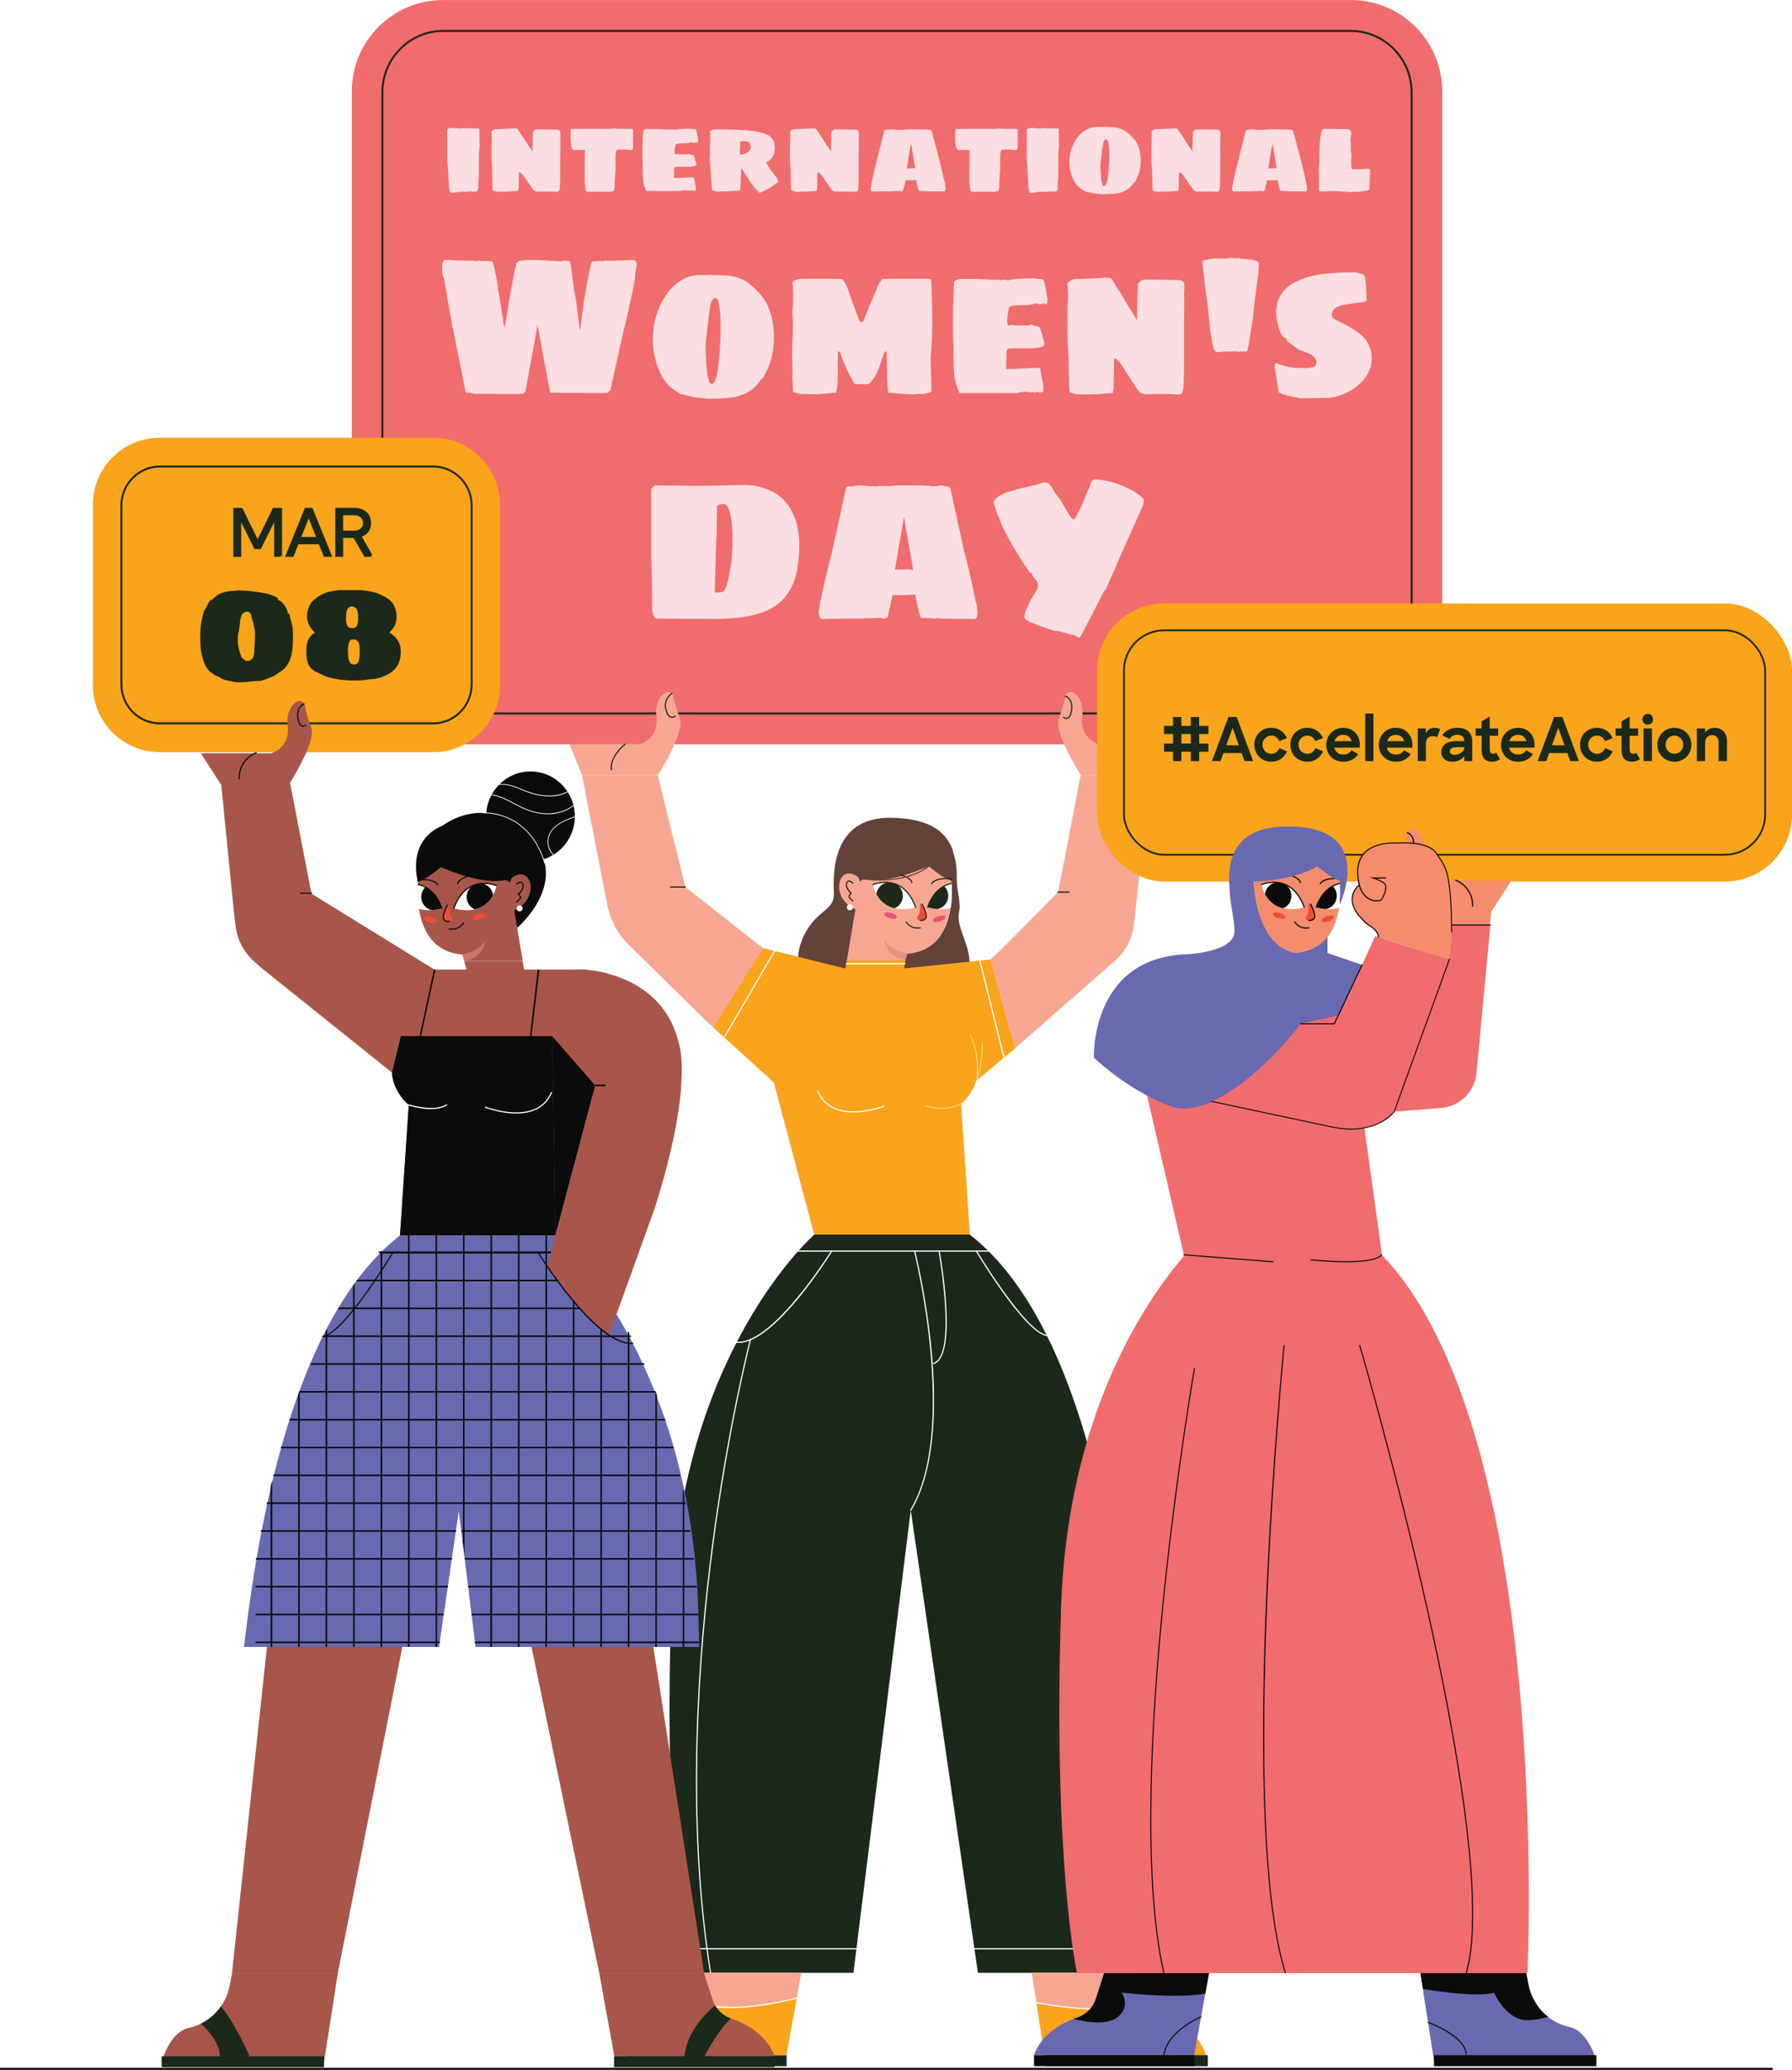 <?xml version="1.0" encoding="UTF-8"?><svg id="Layer_2" xmlns="http://www.w3.org/2000/svg" xmlns:xlink="http://www.w3.org/1999/xlink" viewBox="0 0 715.34 826.01"><defs><clipPath id="clippath"><path d="M348.43,352.99s12.14-4.84,17.08,9.08c0,0-13.66,4.67-17.08-9.08Z" fill="none"/></clipPath><clipPath id="clippath-1"><path d="M372.96,376.18c-2.57,2.38-6.1,4.04-10.83,4.42l-1.68,5.91h-22.9l3.95-23.68s-5.12-1.65-6.37-7.28c-1.08-4.84,2.24-7.91,5.11-6.82v.08s-.04-.02-.06-.02c.02.02.04.02.06.04.43.15,1.08.29,1.49.67.93.49,1.72,1.01,2.8,1.26.26.06.54.11.82.17-.39.62-.69,1.38-.75,2.23-.06.76-.3,1.38-.63,1.93.37-.57.63-1.21.69-1.98.06-.85.35-1.61.75-2.23.47.09.93.15,1.42.21.39.04.78.08,1.17.09.37.02.76.04,1.16.04,7.33,0,16.02-3.15,21.61-5.57,1.14.93,2.35,1.87,3.54,2.76,2.11,1.53,4.16,2.76,5.54,3.08.41,4.84.65,17.77-6.88,24.7Z" fill="none"/></clipPath><clipPath id="clippath-2"><path d="M387.4,352.99s-12.14-4.84-17.08,9.08c0,0,13.66,4.67,17.08-9.08Z" fill="none"/></clipPath><clipPath id="clippath-3"><path d="M198.24,353.41s-12.14-4.84-17.08,9.08c0,0,13.66,4.67,17.08-9.08Z" fill="none"/></clipPath><clipPath id="clippath-4"><path d="M173.71,376.6c2.57,2.38,6.1,4.04,10.83,4.42l1.68,5.91h22.9s-3.95-23.68-3.95-23.68c0,0,5.12-1.65,6.37-7.28,1.08-4.84-2.24-7.91-5.11-6.82v.08s.04-.02.06-.02c-.02.02-.04.02-.06.04-.43.15-1.08.29-1.49.67-.93.49-1.72,1.01-2.8,1.26-.26.06-.54.11-.82.17.39.62.69,1.38.75,2.23.06.76.3,1.38.63,1.93-.37-.57-.63-1.21-.69-1.98-.06-.85-.35-1.61-.75-2.23-.47.09-.93.15-1.42.21-.39.04-.78.08-1.17.09-.37.02-.76.04-1.16.04-7.33,0-16.02-3.15-21.61-5.57-1.14.93-2.35,1.87-3.54,2.76-2.11,1.53-4.16,2.76-5.54,3.08-.41,4.84-.65,17.77,6.88,24.7Z" fill="none"/></clipPath><clipPath id="clippath-5"><path d="M159.28,353.41s12.14-4.84,17.08,9.08c0,0-13.66,4.67-17.08-9.08Z" fill="none"/></clipPath><clipPath id="clippath-6"><ellipse cx="211.76" cy="325.78" rx="17.7" ry="17.92" fill="none"/></clipPath><clipPath id="clippath-7"><path d="M503.55,352.99s12.14-4.84,17.08,9.08c0,0-13.66,4.67-17.08-9.08Z" fill="none"/></clipPath><clipPath id="clippath-8"><path d="M528.08,376.18c-2.57,2.38-6.1,4.04-10.83,4.42l-1.68,5.91h-22.9s3.95-23.68,3.95-23.68c0,0-5.12-1.65-6.37-7.28-1.08-4.84,2.24-7.91,5.11-6.82v.08s-.04-.02-.06-.02c.02.02.04.02.06.04.43.15,1.08.29,1.49.67.93.49,1.72,1.01,2.8,1.26.26.06.54.11.82.17-.39.62-.69,1.38-.75,2.23-.06.76-.3,1.38-.63,1.93.37-.57.63-1.21.69-1.98.06-.85.35-1.61.75-2.23.47.09.93.15,1.42.21.39.04.78.08,1.17.09.37.02.76.04,1.16.04,7.33,0,16.02-3.15,21.61-5.57,1.14.93,2.35,1.87,3.54,2.76,2.11,1.53,4.16,2.76,5.54,3.08.41,4.84.65,17.77-6.88,24.7Z" fill="none"/></clipPath><clipPath id="clippath-9"><path d="M542.51,352.99s-12.14-4.84-17.08,9.08c0,0,13.66,4.67,17.08-9.08Z" fill="none"/></clipPath><filter id="drop-shadow-1" x="178.56" y="44.5" width="368.37" height="32.99" filterUnits="userSpaceOnUse"><feOffset dx="0" dy="6.13"/><feGaussianBlur result="blur" stdDeviation="0"/><feFlood flood-color="#676bb0" flood-opacity="1"/><feComposite in2="blur" operator="in"/><feComposite in="SourceGraphic"/></filter><filter id="drop-shadow-2" x="176.51" y="97.02" width="371.08" height="62.13" filterUnits="userSpaceOnUse"><feOffset dx="0" dy="5.88"/><feGaussianBlur result="blur-2" stdDeviation="0"/><feFlood flood-color="#676bb0" flood-opacity="1"/><feComposite in2="blur-2" operator="in"/><feComposite in="SourceGraphic"/></filter><filter id="drop-shadow-3" x="259.9" y="185.21" width="196.67" height="69.27" filterUnits="userSpaceOnUse"><feOffset dx="0" dy="6.13"/><feGaussianBlur result="blur-3" stdDeviation="0"/><feFlood flood-color="#676bb0" flood-opacity="1"/><feComposite in2="blur-3" operator="in"/><feComposite in="SourceGraphic"/></filter></defs><g id="Post_1"><rect y="825.22" width="707.66" height=".79" fill="#0b0b0b"/><path d="M246-69.11h224.14c20.12,0,36.45,16.33,36.45,36.45v362.36c0,20.12-16.33,36.45-36.45,36.45h-224.14c-20.12,0-36.45-16.33-36.45-36.45V-32.66c0-20.12,16.33-36.45,36.45-36.45Z" transform="translate(506.59 -209.54) rotate(90)" fill="#f16c6c"/><path d="M539.23,285.11H176.9c-13.59,0-24.65-11.2-24.65-24.96V36.91c0-13.77,11.06-24.96,24.65-24.96h362.33c13.59,0,24.65,11.2,24.65,24.96v223.24c0,13.77-11.06,24.96-24.65,24.96ZM176.9,12.73c-13.16,0-23.87,10.84-23.87,24.17v223.24c0,13.33,10.71,24.17,23.87,24.17h362.33c13.16,0,23.87-10.84,23.87-24.17V36.91c0-13.33-10.71-24.17-23.87-24.17H176.9Z" fill="#1b291b"/><path d="M390,424.19s-.02-.07,0,0h0Z" fill="#f9a41a"/><path d="M340.24,348.82v.02s-.04-.02-.06-.04c.02,0,.04.02.06.02Z" fill="#f7a58e"/><path d="M335.13,355.56c-.3-1.36-.26-2.57.04-3.59-.24.98-.26,2.15.04,3.48.04.19.04.4.06.59-.06-.15-.09-.3-.13-.47Z" fill="#121134"/><path d="M405.19,418.41h-.01c-1.19.42-2.42.8-3.69,1.15l-11.74,3.56-.04-.04c.13.37.22.75.3,1.11.01.05.01.13.04.19.05.28.11.56.15.83.05.29.09.58.13.86.01.11.03.23.03.33.04.32.04.6.01.87-.03.5-.08.98-.15,1.46-1.07,7.34-6.64,11.7-6.64,11.7l3.5,52.17h-62.1l-18.46-69.48s-2.37-1.19-6.23-3.39c-2.95-1.71-6.8-4-11.12-6.84h-.01c-1.41-.91-2.87-1.9-4.36-2.92l.04-.03-1.68-1.29h-.01s-32.21-31.68-32.21-31.68c-4.38-4.31-7.35-9.84-8.51-15.89l-3.79-19.36s-.01-.03-.01-.05l-6.31-32.27h30.25l3.49,14.09c.67,4.38,1.73,8.53,3.08,12.47l4.46,18.04,11.28,8.88,19.78,15.56h.05c.36.12.69.2,1,.25l.58.15,31.25,7.69-.07-.04-.11-.05s.05.01.07.01c.01.03.04.03.04.03v-.12s.54-3.24.54-3.24l3.4-20.33h-.03c-.07-.04-.36-.13-.78-.35-.85-.42-2.19-1.21-3.36-2.58-.16-.17-.3-.33-.46-.52-.11-.16-.24-.32-.33-.5-.13-.17-.25-.36-.36-.56-.15-.27-.3-.55-.44-.83-.13-.29-.24-.62-.36-.94-.05-.16-.11-.33-.15-.52-.05-.15-.09-.31-.13-.47-.3-1.37-.26-2.57.04-3.59.04-.17.09-.32.15-.48.21-.6.53-1.12.89-1.58.11-.09.21-.21.3-.31.19-.19.41-.33.61-.48.12-.08.24-.13.34-.19.13-.08.26-.13.37-.17.74-.27,1.56-.27,2.37.04h.03c.28.09,2.41.84,2.56,1.86.17,1.08.62,1.19.62,1.19,0,0,.54-1.12,1.96-.92.46.09.94.15,1.43.21.37.05.77.07,1.18.09.38.01.75.04,1.15.04,7.34,0,16.05-3.16,21.64-5.58,1.15.94,2.35,1.87,3.56,2.76,2.12,1.54,4.16,2.76,5.55,3.08.37,4.59.61,16.5-5.84,23.63-.32.36-.65.7-1,1.02-.3.31-.65.59-1,.86-.32.25-.65.48-1,.71-.45.31-.93.59-1.41.82-.67.37-1.43.7-2.23.96-1.53.56-3.27.92-5.18,1.07l-.73,2.56v.05s-.95,3.31-.95,3.31h12.74s7.92-1.7,14.86-2.69c.12-.03.22-.04.34-.05.49-.05.97-.12,1.44-.19.29-.03.58-.07.86-.09.09-.01.19-.03.26-.03,1.44-.17,2.78-.28,3.89-.29h.03c.12-.01.24-.01.34-.01.07,0,.13,0,.21-.04h.01l9.78,35.35Z" fill="#f7a791"/><path d="M337.34,359.9c1.17,1.32,2.54,2.15,3.36,2.59-.84-.42-2.18-1.21-3.36-2.59Z" fill="#121134"/><polygon points="340.21 348.82 340.19 348.8 340.21 348.8 340.21 348.82" fill="#121134"/><path d="M387.11,384.49c.19,5.97-5.82,9.05-10.05,10.07-.54-1-1.04-1.95-1.49-2.8-1.72-3.19-2.85-5.25-2.85-5.25h-12.25l.95-3.36.73-2.55c1.92-.15,3.64-.51,5.18-1.08.8-.26,1.55-.59,2.24-.96.48-.23.95-.51,1.4-.81.35-.23.69-.45,1.01-.72.35-.26.69-.55,1.01-.85.35-.32.69-.66,1.01-1.02,6.43-7.14,6.21-19.04,5.82-23.63-1.38-.32-3.43-1.55-5.54-3.08-1.19-.89-2.41-1.83-3.54-2.76-5.59,2.42-14.28,5.57-21.61,5.57-.39,0-.78-.02-1.16-.04-.41-.02-.8-.04-1.17-.09-.48-.06-.95-.11-1.42-.21-1.42-.21-1.96.93-1.96.93,0,0-.45-.11-.62-1.19-.17-1.02-2.29-1.78-2.57-1.85v-.02h-.02c-.8-.3-1.62-.3-2.37-.04-.11.04-.24.09-.37.17-.11.04-.22.11-.34.19-.21.15-.43.3-.62.49-.09.09-.21.19-.3.3-.35.45-.67.98-.88,1.59-.07.15-.11.3-.15.47-.3,1.02-.34,2.23-.04,3.59.04.17.07.32.13.47,0,.06,0,.11.02.15.04.13.07.26.13.38.09.32.21.64.35.93.11.3.26.57.43.83.09.21.22.4.35.57.09.17.22.34.34.49.15.19.28.38.45.53,1.17,1.38,2.52,2.17,3.36,2.59.43.21.71.3.8.34l-3.97,23.67-.02.08h7.03v5.82s1.51,2.89-9.57,2.76c-9.51-.09-17.27-5.5-16.22-14.85.19-1.53.6-3.17,1.29-4.93,4.87-12.35,13.07-11.48,12.83-18.66-.26-7.18-1.38-30.88,23.14-30.37,11.49.23,17.47,3.44,20.57,6.78,3.54,3.8,3.97,7.23,3.97,7.23,0,0,1.59,4.46,1.36,9.14-.24,5.08,1.77,10.92.99,14.05-1.53,6.12,3.93,12.22,4.21,20.95Z" fill="#63423a"/><path d="M377.06,394.56c-1.96.49-3.52.53-3.95.21-.34-.25-.45-3.48-.41-8.25h.02s1.14,2.06,2.85,5.25c.45.85.95,1.79,1.49,2.8Z" fill="#121134"/><path d="M340.24,348.82v.02s-.04-.02-.06-.04c.02,0,.04.02.06.02Z" fill="#f7a58e"/><path d="M367.26,360.79s.08,3.24-.48,4.14-1.2,1.78,0,2.2,3.32.81,2.9-2.04c-.42-2.84-1.3-4.69-2.42-4.3Z" fill="#ef4e33"/><path d="M367.72,367.55c-.19,0-.37-.02-.5-.05-.13-.03-.21-.15-.18-.28.03-.13.15-.21.27-.18.06.02,1.45.29,2.08-.85.54-.97-.92-4.15-1.53-5.29-.06-.12-.02-.26.09-.32.11-.06.25-.02.32.09.23.44,2.29,4.37,1.52,5.75-.5.89-1.4,1.13-2.07,1.13Z" fill="#1b291b"/><path d="M366.34,370.61c-3.31,0-4.83-2.56-4.85-2.59-.07-.11-.03-.26.08-.32.11-.06.25-.03.32.08.07.12,1.72,2.86,5.46,2.27.15-.02.25.07.27.2.02.13-.07.25-.19.27-.38.06-.74.09-1.08.09Z" fill="#1b291b"/><path d="M363.97,352.49c-.13,0-.23-.1-.23-.23-.01-1.35-3.17-2.6-4.39-2.98-.12-.04-.19-.17-.16-.29.04-.13.17-.2.29-.16.48.15,4.7,1.49,4.72,3.42,0,.13-.1.24-.23.24h0Z" fill="#1b291b"/><path d="M371.91,352.89s-.07,0-.11-.03c-.11-.06-.16-.2-.1-.32.04-.08,1-1.85,4.67-2.12,2.07-.16,3.3-.05,3.68.33.12.12.13.24.13.28,0,.13-.13.24-.24.23-.1,0-.19-.08-.21-.17-.07-.06-.56-.4-3.32-.19-3.39.26-4.29,1.86-4.3,1.88-.04.08-.12.12-.21.12ZM379.72,351.01h0ZM379.72,351.01h0s0,0,0,0Z" fill="#1b291b"/><path d="M337.52,386.49l.03.03-.07-.04s.03.01.04.01Z" fill="#f9a41a"/><path d="M348.43,352.99s12.14-4.84,17.08,9.08c0,0-13.66,4.67-17.08-9.08Z" fill="#fffcfc"/><path d="M365.52,362.31c-.09,0-.18-.06-.22-.15-1.62-4.48-4.08-7.48-7.32-8.9-4.69-2.06-9.4-.07-9.45-.05-.11.05-.25,0-.31-.13-.05-.12,0-.26.12-.31.05-.02,4.95-2.08,9.82.05,3.36,1.47,5.91,4.56,7.58,9.17.05.12-.02.26-.14.3-.03.01-.05.01-.08.01Z" fill="#1b291b"/><g clip-path="url(#clippath)"><ellipse cx="355.1" cy="357.5" rx="5.3" ry="5.37" fill="#1b291b"/></g><g clip-path="url(#clippath-1)"><path d="M387.4,352.99s-12.14-4.84-17.08,9.08c0,0,13.66,4.67,17.08-9.08Z" fill="#fffcfc"/><path d="M370.31,362.31s-.04,0-.06,0c-.12-.03-.2-.16-.17-.29.02-.06,1.56-5.69,6.4-8.47,3.06-1.75,6.75-2.01,10.97-.78.12.04.2.17.16.29-.03.13-.17.2-.29.16-4.1-1.19-7.67-.95-10.61.74-4.67,2.67-6.17,8.12-6.18,8.18-.03.11-.12.18-.23.18Z" fill="#1b291b"/><g clip-path="url(#clippath-2)"><ellipse cx="373.22" cy="357.5" rx="5.3" ry="5.37" fill="#1b291b"/></g></g><path d="M340.45,359.79c-.05,0-.1-.02-.15-.05-.02-.02-.56-.46-1.31-1.26-.21-.23-.31-.49-.28-.78.04-.53.46-1.02.72-1.27-.59-.55-2.21-2.24-1.69-3.98.17-.56.46-.91.87-1.02.87-.24,1.88.71,1.99.82.09.09.1.24,0,.33-.09.09-.24.1-.33,0-.25-.24-1.02-.85-1.55-.71-.24.07-.43.3-.54.7-.53,1.77,1.72,3.64,1.74,3.65l.23.19-.23.18c-.2.16-.72.67-.76,1.13-.01.16.04.3.16.42.73.78,1.26,1.21,1.26,1.22.1.08.12.23.04.33-.05.06-.11.09-.18.09Z" fill="#1b291b"/><g opacity=".65"><path d="M362.13,380.6l-.73,2.55c-8.13-1.32-8.52-8.59-8.52-8.59,1.14,3.95,9.25,6.04,9.25,6.04Z" fill="#d88877"/></g><path d="M405.17,418.41h0s-.01.01-.01.01l-15.52,12.93c-1.76,5.77-6.02,9.13-6.02,9.13l3.49,52.17h-62.02v-.05s-16.02-60.42-16.02-60.42l-24.34-22.15.29-.36.04-.05,19.58-31.16.03-.04h.04c.57.19,1.1.33,1.59.4l31.25,7.69.57-3.36h23.3l-.48,3.31v.05s.44,0,.44,0l-.44-.05,34.41-3.56h0s.07.25.07.25l9.76,35.26Z" fill="#f9a41a"/><path d="M351.44,351.39c-2.23,0-4.67-.15-7.33-.5-.13-.02-.22-.14-.2-.26.02-.13.14-.22.26-.2,18.56,2.43,26.36-4.88,26.43-4.95.09-.09.24-.08.33,0,.09.09.09.24,0,.33-.07.06-5.92,5.57-19.48,5.57Z" fill="#63423a"/><ellipse cx="355.48" cy="365.39" rx="1.09" ry="2.59" transform="translate(-97.13 599.94) rotate(-73.18)" fill="#ef5177"/><ellipse cx="374.87" cy="366.67" rx="2.59" ry="1.09" transform="translate(-96.53 136.98) rotate(-18.39)" fill="#ef5177"/><ellipse cx="339.27" cy="362.07" rx="1.19" ry="1.21" fill="#fffcfc"/><path d="M325.1,492.66s-53.94,46.91-57.17,149.23c-3.22,102.32,6.37,145.41,6.37,145.41h66.39l22.87-184.64,26.82,184.64h63.72s11.23-233.49-66.99-294.64h-62.01Z" fill="#1b291b"/><path d="M361.2,384.84h-23.32c-.13,0-.23-.11-.23-.24s.1-.24.23-.24h23.32c.13,0,.23.11.23.24s-.1.24-.23.24Z" fill="#fff"/><path d="M340.64,443.96c-5.6,0-11.57-1.75-14.32-8.32-.05-.12,0-.26.12-.31.12-.05.26,0,.31.13,5.69,13.6,25.84,5.85,26.04,5.76.12-.04.25.01.3.13.05.12-.01.26-.13.31-.11.04-5.97,2.3-12.32,2.3Z" fill="#fff"/><path d="M269.14,335.95c-1.34-3.93-2.41-8.08-3.08-12.47l3.08,12.47Z" fill="#f7a791"/><path d="M273.6,354.24h-5.89c-.13,0-.23-.11-.23-.24s.1-.24.23-.24h5.89c.13,0,.23.11.23.24s-.1.24-.23.24Z" fill="#1b291b"/><path d="M458.7,309.4l-4.98,49.84-.73,7.27-.47,3.32c-.78,5.48-3.67,10.5-8.17,14.22-.06.04-.11.09-.19.15l-38.99,34.2-9.83-35.51,3.92-3.55,23.12-23.33,8.99-46.63h27.32Z" fill="#f7a791"/><path d="M426.79,356.27h-4.53c-.13,0-.23-.11-.23-.24s.1-.24.23-.24h4.53c.13,0,.23.11.23.24s-.1.24-.23.24Z" fill="#1b291b"/><path d="M395.35,499.5h-76.7c-.13,0-.23-.11-.23-.24s.1-.24.23-.24h76.7c.13,0,.23.11.23.24s-.1.24-.23.24Z" fill="#fff"/><path d="M294.81,535.92c-.25,0-.5-.01-.75-.03-.13-.01-.22-.13-.21-.26.01-.13.09-.23.25-.21.23.02.47.03.7.03,14.34,0,36.75-35.93,36.98-36.3.07-.11.21-.14.32-.07.11.07.14.21.07.33-.94,1.52-22.77,36.52-37.36,36.52Z" fill="#fff"/><path d="M363.56,602.9s-.08-.01-.12-.04c-.11-.07-.14-.21-.08-.32,19.24-31.9,1.7-102.5,1.52-103.21-.03-.13.04-.26.17-.29.13-.03.25.04.28.17.05.18,4.52,18.03,6.55,39.6,1.88,19.93,1.99,47.21-8.12,63.98-.04.07-.12.11-.2.11Z" fill="#fff"/><path d="M372.65,544.35c-.1,0-.19-.07-.22-.17-.04-.13.03-.26.16-.29,9.51-2.86,2.13-44.16,2.06-44.58-.02-.13.06-.25.19-.27.12-.03.25.06.27.19.31,1.72,7.52,42.14-2.38,45.12-.02,0-.04.01-.07.01Z" fill="#fff"/><path d="M417.89,533.21s-.02,0-.03,0c-8.78-1.3-27.5-32.49-28.3-33.82-.07-.11-.03-.26.08-.32.11-.06.25-.03.32.08.19.32,19.4,32.32,27.97,33.59.13.02.21.14.2.27-.02.12-.12.2-.23.2Z" fill="#fff"/><path d="M283.63,787.54c-.11,0-.21-.08-.23-.2-9.79-61.38-4.93-126.85.87-170.97,6.28-47.8,14.99-81.52,15.08-81.86.03-.13.17-.19.29-.17.12.03.2.16.17.29-.09.33-8.79,34.03-15.07,81.81-5.79,44.08-10.65,109.51-.88,170.83.02.13-.07.25-.19.27-.01,0-.02,0-.04,0Z" fill="#fff"/><path d="M342.08,777.91h-69.42c-.13,0-.23-.11-.23-.24s.1-.24.23-.24h69.42c.13,0,.23.11.23.24s-.1.24-.23.24Z" fill="#fff"/><path d="M454.42,777.91h-65.44c-.13,0-.23-.11-.23-.24s.1-.24.23-.24h65.44c.13,0,.23.11.23.24s-.1.24-.23.24Z" fill="#fff"/><path d="M262.57,309.4s10.93-17.04,8.85-22.57c-1.22-3.25-2.13-6.7-2.66-8.98-.36-1.52-2.12-2.21-3.38-1.3-1.91,1.39-3.97,4.13-3.36,9.37,1.07,9.25-6.72,11.06-6.72,11.06h-27.94l4.97,12.42h30.25Z" fill="#f7a791"/><path d="M431.48,309.4s-10.93-17.04-8.85-22.57c1.22-3.25,2.13-6.7,2.66-8.98.36-1.52,2.12-2.21,3.38-1.3,1.91,1.39,3.97,4.13,3.36,9.37-1.07,9.25,6.72,11.06,6.72,11.06h27.94s-8,12.42-8,12.42h-27.22Z" fill="#f7a791"/><path d="M268.28,286.48c-.15,0-.31-.02-.47-.06-.91-.25-1.62-1.22-2.13-2.87-1.39-4.52,2.28-6.98,2.32-7.01.11-.07.25-.04.32.07.07.11.04.26-.07.33-.14.09-3.41,2.3-2.13,6.47.45,1.47,1.08,2.36,1.81,2.56.81.22,1.51-.42,1.52-.42.09-.09.24-.08.33.02.09.1.08.25-.02.33-.03.03-.66.59-1.48.59Z" fill="#1b291b"/><path d="M244.06,307.44c-.11,0-.21-.09-.23-.2-.43-3.16,1.48-6.14,3.15-8.09.93-1.08,2.33-2.4,2.54-2.4.13,0,.23.11.23.24,0,.08-.04.15-.1.2-.16.12-6.06,4.85-5.36,10,.02.13-.07.25-.2.27,0,0-.02,0-.03,0Z" fill="#1b291b"/><path d="M451.41,307.44c-.13,0-.23-.11-.23-.24,0-7.9-6.61-10.17-6.68-10.2-.12-.04-.19-.17-.15-.3.04-.12.17-.19.29-.15.07.02,7,2.39,7,10.64,0,.13-.1.24-.23.24Z" fill="#1b291b"/><path d="M425.69,286.91c-.71,0-1.28-.47-1.31-.49-.1-.08-.11-.23-.03-.33.08-.1.23-.12.33-.03,0,0,.72.58,1.41.31.68-.27,1.17-1.28,1.41-2.92.68-4.53-2.15-5.35-2.27-5.38-.13-.03-.2-.16-.17-.29.03-.13.16-.19.28-.17.03,0,3.36.94,2.62,5.91-.28,1.85-.85,2.96-1.71,3.29-.19.07-.38.1-.56.1Z" fill="#1b291b"/><path d="M319.84,787.3l-1.94,10.73-4.03,22.14h-63.91s1.85-7.21,11.21-12.39c1.72-.95,3.68-1.83,5.93-2.59,3.52-1.18,6.34-3.88,7.5-7.45l.09-.28,3.3-10.16h41.85Z" fill="#f7a791"/><rect x="249.97" y="820.17" width="64.04" height="4.39" fill="#1b291b"/><path d="M317.9,798.03l-4.03,22.14h-63.91s1.85-7.21,11.21-12.39c1.72-.95,3.68-1.83,5.93-2.59,3.52-1.18,6.34-3.88,7.5-7.45l.09-.28s10.09,8.16,43.06,0l.15.57Z" fill="#f9a41a"/><path d="M291.79,801.39c-12.48,0-16.97-3.52-17.25-3.75-.1-.08-.11-.23-.03-.33.08-.1.22-.12.33-.04.1.08,10.36,8.06,42.86-.05.14-.03.25.05.28.17.03.13-.05.25-.17.29-11.11,2.77-19.62,3.7-26.02,3.7Z" fill="#fff"/><path d="M278,820.4c-.12,0-.23-.1-.23-.22-.31-5.36-15.75-12.53-15.91-12.6-.12-.05-.17-.19-.12-.31.05-.12.19-.17.31-.12.65.3,15.86,7.36,16.18,13,0,.13-.09.24-.22.25h-.01Z" fill="#fff"/><path d="M482.14,822.36h-64.82l-3.6-23.16-1.85-11.9h42.22l.9,4.65c.48,2.51,1.4,4.87,2.67,7.01.8,1.38,1.77,2.66,2.87,3.83,2.8,2.93,6.42,5.06,10.48,6.03,7.85,1.32,11.13,13.54,11.13,13.54Z" fill="#f7a791"/><path d="M482.14,822.36h-64.82l-3.6-23.16c8.91,2.08,26.26,4.74,43.94-.25.8,1.38,1.77,2.66,2.87,3.83,2.8,2.93,6.42,5.06,10.48,6.03,7.85,1.32,11.13,13.54,11.13,13.54Z" fill="#f9a41a"/><path d="M439.22,802c-12.77,0-25.35-2.53-25.55-2.57-.13-.03-.21-.15-.18-.28.02-.13.15-.21.27-.18.29.06,29.29,5.88,43.8-.23.12-.05.26,0,.3.13.05.12,0,.26-.13.31-5.04,2.13-11.81,2.82-18.53,2.82Z" fill="#fff"/><rect x="417.32" y="820.17" width="64.82" height="4.39" fill="#1b291b"/><path d="M466.9,820.4c-.13,0-.23-.1-.23-.23-.13-6.91,3.44-11.46,3.47-11.5.08-.1.23-.12.33-.04.1.08.12.23.04.33-.04.04-3.5,4.47-3.37,11.2,0,.13-.1.24-.23.24h0Z" fill="#fff"/><path d="M289.26,413.94s-.08-.01-.12-.03c-.11-.07-.15-.21-.08-.33l20.27-34.74c.06-.11.21-.16.32-.08.11.07.15.21.08.33l-20.27,34.74c-.04.08-.12.12-.2.12Z" fill="#fff"/><path d="M400.67,421.96c-.11,0-.21-.08-.24-.19l-9.5-38.33c-.03-.13.05-.27.18-.3.14-.03.27.05.3.18l9.5,38.33c.03.13-.05.27-.18.3-.02,0-.04,0-.06,0Z" fill="#fff"/><path d="M375.62,442.45c-1.96,0-4.13-.33-6.34-1.29-.05-.02-.07-.08-.05-.13s.08-.07.13-.05c7.33,3.15,14.15-.53,14.22-.57.05-.03.11,0,.13.04.03.05,0,.11-.04.13-.05.03-3.46,1.87-8.05,1.87Z" fill="#fff"/><path d="M389.72,431.15l.09-.49c.02-.09,1.55-8.86-2.52-17.36-.02-.05,0-.11.05-.13.05-.02.11,0,.13.05,3.51,7.34,2.87,14.87,2.61,16.93,1.67-3.54,2-13.78,2-13.89,0-.05.04-.09.1-.1.05,0,.1.05.09.1-.01.47-.37,11.44-2.29,14.47l-.27.42Z" fill="#fff"/><path d="M167.46,413.39l.3.07h-7.77l-3.53,14.58s-.01-.01-.01-.03h0s-51.64-41.36-51.64-41.36l-.07-.05-2.23-1.97c-.08-.05-.13-.11-.19-.15-4.51-3.72-7.39-8.74-8.17-14.22l-.46-3.33-.74-7.27-4.65-46.65h27.09s.15-.23.4-.63l8.46,43.84h-4.36c-.12,0-.22.11-.22.24,0,.12.11.23.22.23h4.53l.28.17,48.53,29.95-5.76,26.58Z" fill="#a85649"/><path d="M82.33,156.17h72.07c14.74,0,26.71,11.97,26.71,26.71v109.1c0,14.74-11.97,26.71-26.71,26.71h-72.07c-14.74,0-26.71-11.97-26.71-26.71v-109.1c0-14.74,11.97-26.71,26.71-26.71Z" transform="translate(355.78 119.06) rotate(90)" fill="#f9a41a"/><path d="M172.91,289.07H63.82c-8.69,0-15.75-7.16-15.75-15.95v-71.39c0-8.8,7.07-15.95,15.75-15.95h109.1c8.68,0,15.75,7.16,15.75,15.95v71.39c0,8.8-7.07,15.95-15.75,15.95ZM63.82,186.57c-8.25,0-14.97,6.8-14.97,15.16v71.39c0,8.36,6.71,15.16,14.97,15.16h109.1c8.25,0,14.97-6.8,14.97-15.16v-71.39c0-8.36-6.71-15.16-14.97-15.16H63.82Z" fill="#1b291b"/><path d="M206.44,349.24v.02s.04-.02.06-.04c-.02,0-.04.02-.06.02Z" fill="#f7a58e"/><path d="M211.54,355.98c.3-1.36.26-2.57-.04-3.59.24.98.26,2.15-.04,3.48-.04.19-.04.4-.06.59.06-.15.09-.3.13-.47Z" fill="#121134"/><path d="M209.34,360.32c-1.17,1.32-2.54,2.15-3.36,2.59.84-.42,2.18-1.21,3.36-2.59Z" fill="#121134"/><polygon points="206.47 349.24 206.49 349.22 206.47 349.22 206.47 349.24" fill="#121134"/><ellipse cx="211.76" cy="325.78" rx="17.7" ry="17.92" fill="#0b0b0b"/><path d="M166.83,351.9s-4.95-16.38,10.11-22.57c0,0,17.35-13.61,34.47,4.39,17.12,17.99-4.97,36.55-4.97,36.55l-39.61-18.37Z" fill="#0b0b0b"/><path d="M211.64,355.93c-.04.16-.07.31-.13.47-.04.19-.09.36-.15.52-.11.32-.22.64-.35.93-.13.29-.28.57-.43.83-.12.21-.23.4-.37.57-.09.16-.22.33-.33.48-.15.2-.31.36-.45.53-1.16,1.38-2.52,2.17-3.36,2.59-.43.21-.71.3-.78.33h-.02l3.4,20.32v.06s-23.29,0-23.29,0l.04.26-.07-.26v-.06s-.75-2.55-.75-2.55c-1.92-.15-3.65-.51-5.19-1.07-.81-.27-1.55-.59-2.23-.97-.49-.22-.95-.51-1.41-.82-.35-.22-.7-.45-1.02-.72-.35-.26-.7-.55-.99-.84-.37-.32-.7-.67-1.02-1.03-6.45-7.14-6.22-19.04-5.84-23.62,1.38-.32,3.43-1.55,5.56-3.09,1.2-.88,2.4-1.82,3.55-2.75,5.59,2.42,14.3,5.58,21.65,5.58.39,0,.77-.02,1.14-.05.42-.01.81-.04,1.19-.09.49-.06.95-.11,1.43-.21,1.41-.21,1.95.93,1.95.93,0,0,.45-.11.62-1.19.17-1.03,2.29-1.77,2.57-1.86h.02c.81-.31,1.63-.31,2.36-.05.11.04.24.09.38.17.11.05.22.11.33.19.21.15.44.3.62.48.1.1.18.21.31.31.35.45.67.98.88,1.59.05.15.11.3.15.47.29,1.02.34,2.23.04,3.59Z" fill="#a85649"/><path d="M206.44,349.24v.02s.04-.02.06-.04c-.02,0-.04.02-.06.02Z" fill="#f7a58e"/><path d="M179.42,361.22s-.08,3.24.48,4.14,1.2,1.78,0,2.2-3.32.81-2.9-2.04c.42-2.84,1.3-4.69,2.42-4.3Z" fill="#ef4e33"/><path d="M178.96,367.98c.19,0,.37-.02.5-.05.13-.03.21-.15.18-.28-.03-.13-.15-.21-.27-.18-.06.02-1.45.29-2.08-.85-.54-.97.92-4.15,1.53-5.29.06-.12.02-.26-.09-.32-.11-.06-.25-.02-.32.09-.23.44-2.29,4.37-1.52,5.75.5.89,1.4,1.13,2.07,1.13Z" fill="#0b0b0b"/><path d="M180.34,371.04c3.31,0,4.83-2.56,4.85-2.59.07-.11.03-.26-.08-.32-.11-.06-.25-.03-.32.08-.07.12-1.72,2.86-5.46,2.27-.15-.02-.25.07-.27.2-.02.13.07.25.19.27.38.06.74.09,1.08.09Z" fill="#0b0b0b"/><path d="M182.71,352.91c.13,0,.23-.1.23-.23.01-1.35,3.17-2.6,4.39-2.98.12-.04.19-.17.16-.29-.04-.13-.17-.2-.29-.16-.48.15-4.7,1.49-4.72,3.42,0,.13.1.24.23.24h0Z" fill="#0b0b0b"/><path d="M174.97,352.96c-.04-.07-.99-1.83-4.67-2.12-.3-.03-.59-.04-.86-.05-1.53-.07-2.49.05-2.82.36h-.01c-.12.13-.13.25-.13.29.01.13.13.24.25.23h.03c.09-.01.16-.09.19-.17.05-.04.34-.24,1.65-.25.44,0,.98.01,1.67.07,3.4.25,4.3,1.86,4.3,1.87.04.08.13.12.21.12.04,0,.07,0,.11-.03.12-.05.16-.2.09-.32Z" fill="#0b0b0b"/><path d="M198.24,353.41s-12.14-4.84-17.08,9.08c0,0,13.66,4.67,17.08-9.08Z" fill="#fffcfc"/><path d="M181.16,362.73c.09,0,.18-.06.22-.15,1.62-4.48,4.08-7.48,7.32-8.9,4.69-2.06,9.4-.07,9.45-.05.11.05.25,0,.31-.13.05-.12,0-.26-.12-.31-.05-.02-4.95-2.08-9.82.05-3.36,1.47-5.91,4.56-7.58,9.17-.05.12.02.26.14.3.03.01.05.01.08.01Z" fill="#0b0b0b"/><g clip-path="url(#clippath-3)"><ellipse cx="191.58" cy="357.93" rx="5.3" ry="5.37" fill="#0b0b0b"/></g><polygon points="156.37 428.08 156.44 428.05 156.44 428.12 156.37 428.08" fill="#a85649"/><path d="M115.29,309.82l.49,2.56c-.25.4-.4.63-.4.63h-27.09l-.32-3.19h27.31Z" fill="#a85649"/><path d="M124.51,356.67l.19.19-.28-.17h-4.53c-.12,0-.22-.11-.22-.23,0-.13.11-.24.22-.24h4.36l.04.23.22.23Z" fill="#a85649"/><path d="M257.3,438.5h-21.13l-14.48,54.54h-62.02l3.48-51.83v-.28s-.01-.03-.07-.07c-.04-.03-.09-.08-.16-.13h-.01c-.05-.05-.12-.12-.2-.17-.25-.23-.62-.58-1.03-1.03-.15-.15-.28-.31-.45-.48-.15-.17-.3-.36-.46-.54-1.73-2.16-3.87-5.61-4.3-10.1-.01-.12-.03-.23-.01-.36l3.53-14.58h7.77l-.3-.07,5.76-26.58.3.07h.28c.17.03.26.05.26.05h11.79v-.05s.41,0,.41,0l-.87-3.04-.03-.27h23.3l.52,3.19v.07s.03.05.03.05h.01v.05h24c.05,0,.11,0,.16.01,1.85.15,4.5.47,7.52,1.16.4.09.81.19,1.22.29.01,0,.03.01.04.01.24.11.48.2.71.32,3.49,1.66,6.25,4.15,7.54,7.73.2.54.38,1.1.57,1.66.87,2.64,1.63,5.52,2.27,8.44.11.48.21.98.33,1.47v.03c.48,2.3.9,4.63,1.27,6.94v.03s0,.01.01.03c1.97,12.27,2.43,23.45,2.43,23.45Z" fill="#a85649"/><g clip-path="url(#clippath-4)"><path d="M159.28,353.41s12.14-4.84,17.08,9.08c0,0-13.66,4.67-17.08-9.08Z" fill="#fffcfc"/><g clip-path="url(#clippath-5)"><ellipse cx="173.46" cy="357.93" rx="5.3" ry="5.37" fill="#0b0b0b"/></g><path d="M176.36,362.73s.04,0,.06,0c.12-.03.2-.16.17-.29-.02-.06-1.56-5.69-6.4-8.47-3.06-1.75-6.75-2.01-10.97-.78-.12.04-.2.17-.16.29.03.13.17.2.29.16,4.1-1.19,7.67-.95,10.61.74,4.67,2.67,6.17,8.12,6.18,8.18.03.11.12.18.23.18Z" fill="#0b0b0b"/></g><path d="M206.23,360.21c.05,0,.1-.02.15-.05.02-.02.56-.46,1.31-1.26.21-.23.31-.49.28-.78-.04-.53-.46-1.02-.72-1.27.59-.55,2.21-2.24,1.69-3.98-.17-.56-.46-.91-.87-1.02-.87-.24-1.88.71-1.99.82-.09.09-.1.24,0,.33.09.09.24.1.33,0,.25-.24,1.02-.85,1.55-.71.24.07.43.3.54.7.53,1.77-1.72,3.64-1.74,3.65l-.23.19.23.18c.2.16.72.67.76,1.13.01.16-.04.3-.16.42-.73.78-1.26,1.21-1.26,1.22-.1.08-.12.23-.04.33.05.06.11.09.18.09Z" fill="#0b0b0b"/><g opacity=".65"><path d="M184.55,381.02l.73,2.55c8.13-1.32,8.52-8.59,8.52-8.59-1.14,3.95-9.25,6.04-9.25,6.04Z" fill="#d88877"/></g><ellipse cx="191.2" cy="365.81" rx="2.59" ry="1.09" transform="translate(-97.66 70.97) rotate(-16.82)" fill="#ef4e33"/><ellipse cx="171.81" cy="367.09" rx="1.09" ry="2.59" transform="translate(-230.74 414.32) rotate(-71.61)" fill="#ef4e33"/><ellipse cx="207.4" cy="362.49" rx="1.19" ry="1.21" fill="#fffcfc"/><path d="M279.14,657.26h-89.31l-4.94-40-1.76-14.18-2.06,14.18-5.81,40h-77.85c1.51-13.22,3.43-26.69,5.84-40,9.34-51.49,26.2-100.63,56.32-124.18h62.01s45.1,39.22,55.28,124.18c.95,7.96,1.6,16.3,1.88,25.06.16,5.13.29,10.11.39,14.95Z" fill="#676ab0"/><path d="M272.57,593.76v5.81h-10.36v-10.49h9.36c-.05-.21-.09-.41-.14-.62h-9.22v-10.49h6.67c-.05-.21-.11-.41-.16-.62h-6.51v-10.49h3.47c-.06-.21-.13-.41-.19-.62h-3.27v-9.58c-.2-.55-.41-1.1-.61-1.65v.13h-10.35v-10.49h6.12c-.09-.21-.19-.41-.28-.62h-5.85v-10.49h.75c-.11-.21-.22-.41-.33-.62h-.43v-.8c-.2-.37-.41-.73-.61-1.1v1.9h-10.36v-10.49h5.25c-.13-.21-.27-.41-.41-.62h-4.84v-6.97c-.21-.28-.4-.56-.61-.83v7.8h-10.36v-10.49h8.26c-.17-.21-.33-.41-.5-.62h-7.76v-8.64c-.2-.2-.41-.4-.61-.61v9.24h-10.35v-10.49h9.1c-.22-.21-.45-.41-.67-.62h-8.43v-6.57h-.61v6.57h-10.36v-6.57h-.61v6.57h-10.36v-6.57h-.61v6.57h-10.35v-6.57h-.61v6.57h-10.36v-6.57h-.61v6.57h-10.36v-6.57h-.61v6.57h-10.35v-.57c-.38.37-.77.77-1.17,1.19h.55v10.49h-9.28c-.15.2-.3.41-.45.62h9.73v10.49h-10.36v-9.62c-.2.29-.41.58-.61.87v8.74h-5.63c-.12.21-.24.41-.37.62h5.99v10.49h-10.36v-2.62c-.2.39-.41.77-.61,1.17v1.45h-.73c-.1.21-.21.41-.31.62h1.04v10.49h-5.91c-.09.21-.18.41-.27.62h6.18v10.49h-10.35v-.1c-.2.54-.41,1.09-.61,1.65v9.56h-3.34c-.07.21-.14.41-.2.62h3.54v10.49h-6.76c-.06.21-.12.41-.18.62h6.94v10.49h-9.78c-.05.21-.1.41-.16.62h9.93v10.49h-10.36v-8.8c-.21.83-.41,1.67-.61,2.51v6.28h-1.46c-.05.21-.09.41-.14.62h1.6v10.49h-3.79c-.04.21-.08.41-.12.62h3.91v10.49h-5.82c-.04.2-.07.41-.1.62h5.93v10.49h-6.04v.62h6.04v10.49h-6.04v.62h6.04v10.49h-6.04v.62h6.04v1.54h.61v-1.54h10.36v1.54h.61v-1.54h10.35v1.54h.61v-1.54h10.36v1.54h.61v-1.54h10.36v1.54h.61v-1.54h10.35v1.54h.61v-1.54h10.36v1.54h.61v-1.54h1l.09-.62h-1.09v-10.49h2.65l.09-.62h-2.74v-10.49h4.3l.09-.62h-4.39v-10.49h5.95l.09-.62h-6.04v-10.49h7.6l.09-.62h-7.69v-10.49h10.36v10.49h-.59l.07.62h.52v4.31l.61,5.11v-9.42h10.35v10.49h-10.23l.07.62h10.15v10.49h-8.9l.07.62h8.82v10.49h-7.56l.07.62h7.49v10.49h-6.23l.07.62h6.16v1.54h.61v-1.54h10.36v1.54h.61v-1.54h10.36v1.54h.61v-1.54h10.35v1.54h.61v-1.54h10.36v1.54h.61v-1.54h10.36v1.54h.61v-1.54h10.35v1.54h.61v-1.54h10.36v1.54h.61v-1.54h5.97c0-.19,0-.39,0-.62h-5.96v-10.49h5.67c0-.2-.02-.41-.03-.62h-5.64v-10.49h4.97c-.02-.2-.03-.41-.05-.62h-4.91v-10.49h3.89c-.02-.21-.05-.41-.07-.62h-3.82v-10.49h2.45c-.03-.21-.06-.41-.09-.62h-2.36v-10.49h.63c-.04-.21-.07-.41-.11-.62h-.52v-2.73c-.2-1.02-.4-2.05-.61-3.08ZM261.6,599.57h-10.35v-10.49h10.35v10.49ZM140.97,622.4v10.49h-10.36v-10.49h10.36ZM130.61,621.78v-10.49h10.36v10.49h-10.36ZM141.58,622.4h10.36v10.49h-10.36v-10.49ZM141.58,621.78v-10.49h10.36v10.49h-10.36ZM141.58,610.68v-10.49h10.36v10.49h-10.36ZM141.58,599.57v-10.49h10.36v10.49h-10.36ZM141.58,588.46v-10.49h10.36v10.49h-10.36ZM141.58,577.35v-10.49h10.36v10.49h-10.36ZM152.55,577.97h10.35v10.49h-10.35v-10.49ZM152.55,577.35v-10.49h10.35v10.49h-10.35ZM229.31,610.68v-10.49h10.36v10.49h-10.36ZM239.67,611.29v10.49h-10.36v-10.49h10.36ZM229.31,599.57v-10.49h10.36v10.49h-10.36ZM229.31,588.46v-10.49h10.36v10.49h-10.36ZM228.7,588.46h-10.35v-10.49h10.35v10.49ZM229.31,577.35v-10.49h10.36v10.49h-10.36ZM228.7,577.35h-10.35v-10.49h10.35v10.49ZM174.48,555.76h10.36v10.49h-10.36v-10.49ZM173.87,566.25h-10.36v-10.49h10.36v10.49ZM195.8,544.65v10.49h-10.35v-10.49h10.35ZM185.45,544.03v-10.49h10.35v10.49h-10.35ZM196.41,544.65h10.36v10.49h-10.36v-10.49ZM184.83,555.14h-10.36v-10.49h10.36v10.49ZM185.45,555.76h10.35v10.49h-10.35v-10.49ZM196.41,555.76h10.36v10.49h-10.36v-10.49ZM207.38,555.76h10.36v10.49h-10.36v-10.49ZM217.74,566.87v10.49h-10.36v-10.49h10.36ZM218.35,566.25v-10.49h10.35v10.49h-10.35ZM218.35,555.14v-10.49h10.35v10.49h-10.35ZM217.74,555.14h-10.36v-10.49h10.36v10.49ZM207.38,544.03v-10.49h10.36v10.49h-10.36ZM206.77,544.03h-10.36v-10.49h10.36v10.49ZM196.41,532.92v-10.49h10.36v10.49h-10.36ZM195.8,532.92h-10.35v-10.49h10.35v10.49ZM184.83,532.92h-10.36v-10.49h10.36v10.49ZM184.83,533.54v10.49h-10.36v-10.49h10.36ZM173.87,544.03h-10.36v-10.49h10.36v10.49ZM173.87,544.65v10.49h-10.36v-10.49h10.36ZM162.9,555.14h-10.35v-10.49h10.35v10.49ZM162.9,555.76v10.49h-10.35v-10.49h10.35ZM163.51,566.87h10.36v10.49h-10.36v-10.49ZM174.48,566.87h10.36v10.49h-10.36v-10.49ZM185.45,566.87h10.35v10.49h-10.35v-10.49ZM196.41,566.87h10.36v10.49h-10.36v-10.49ZM206.77,577.97v10.49h-10.36v-10.49h10.36ZM207.38,577.97h10.36v10.49h-10.36v-10.49ZM217.74,589.08v10.49h-10.36v-10.49h10.36ZM218.35,589.08h10.35v10.49h-10.35v-10.49ZM228.7,600.19v10.49h-10.35v-10.49h10.35ZM228.7,611.29v10.49h-10.35v-10.49h10.35ZM228.7,622.4v10.49h-10.35v-10.49h10.35ZM229.31,622.4h10.36v10.49h-10.36v-10.49ZM240.28,622.4h10.36v10.49h-10.36v-10.49ZM240.28,621.78v-10.49h10.36v10.49h-10.36ZM240.28,610.68v-10.49h10.36v10.49h-10.36ZM240.28,599.57v-10.49h10.36v10.49h-10.36ZM240.28,588.46v-10.49h10.36v10.49h-10.36ZM240.28,577.35v-10.49h10.36v10.49h-10.36ZM240.28,566.25v-10.49h10.36v10.49h-10.36ZM239.67,566.25h-10.36v-10.49h10.36v10.49ZM229.31,555.14v-10.49h10.36v10.49h-10.36ZM229.31,544.03v-10.49h10.36v10.49h-10.36ZM228.7,544.03h-10.35v-10.49h10.35v10.49ZM218.35,532.92v-10.49h10.35v10.49h-10.35ZM217.74,532.92h-10.36v-10.49h10.36v10.49ZM207.38,521.82v-10.49h10.36v10.49h-10.36ZM206.77,521.82h-10.36v-10.49h10.36v10.49ZM195.8,521.82h-10.35v-10.49h10.35v10.49ZM184.83,521.82h-10.36v-10.49h10.36v10.49ZM173.87,521.82h-10.36v-10.49h10.36v10.49ZM173.87,522.44v10.49h-10.36v-10.49h10.36ZM162.9,532.92h-10.35v-10.49h10.35v10.49ZM162.9,533.54v10.49h-10.35v-10.49h10.35ZM151.93,544.03h-10.36v-10.49h10.36v10.49ZM151.93,544.65v10.49h-10.36v-10.49h10.36ZM151.93,555.76v10.49h-10.36v-10.49h10.36ZM140.97,566.25h-10.36v-10.49h10.36v10.49ZM140.97,566.87v10.49h-10.36v-10.49h10.36ZM140.97,577.97v10.49h-10.36v-10.49h10.36ZM140.97,589.08v10.49h-10.36v-10.49h10.36ZM140.97,600.19v10.49h-10.36v-10.49h10.36ZM130,610.68h-10.35v-10.49h10.35v10.49ZM130,611.29v10.49h-10.35v-10.49h10.35ZM130,622.4v10.49h-10.35v-10.49h10.35ZM130,633.51v10.49h-10.35v-10.49h10.35ZM130.61,633.51h10.36v10.49h-10.36v-10.49ZM141.58,633.51h10.36v10.49h-10.36v-10.49ZM152.55,633.51h10.35v10.49h-10.35v-10.49ZM152.55,632.89v-10.49h10.35v10.49h-10.35ZM152.55,621.78v-10.49h10.35v10.49h-10.35ZM152.55,610.68v-10.49h10.35v10.49h-10.35ZM152.55,599.57v-10.49h10.35v10.49h-10.35ZM163.51,589.08h10.36v10.49h-10.36v-10.49ZM163.51,588.46v-10.49h10.36v10.49h-10.36ZM174.48,577.97h10.36v10.49h-10.36v-10.49ZM185.45,577.97h10.35v10.49h-10.35v-10.49ZM195.8,589.08v10.49h-10.35v-10.49h10.35ZM196.41,589.08h10.36v10.49h-10.36v-10.49ZM206.77,600.19v10.49h-10.36v-10.49h10.36ZM207.38,600.19h10.36v10.49h-10.36v-10.49ZM217.74,611.29v10.49h-10.36v-10.49h10.36ZM217.74,622.4v10.49h-10.36v-10.49h10.36ZM217.74,633.51v10.49h-10.36v-10.49h10.36ZM218.35,633.51h10.35v10.49h-10.35v-10.49ZM229.31,633.51h10.36v10.49h-10.36v-10.49ZM240.28,633.51h10.36v10.49h-10.36v-10.49ZM251.25,633.51h10.35v10.49h-10.35v-10.49ZM251.25,632.89v-10.49h10.35v10.49h-10.35ZM251.25,621.78v-10.49h10.35v10.49h-10.35ZM251.25,610.68v-10.49h10.35v10.49h-10.35ZM261.6,588.46h-10.35v-10.49h10.35v10.49ZM261.6,577.35h-10.35v-10.49h10.35v10.49ZM261.6,555.76v10.49h-10.35v-10.49h10.35ZM250.64,555.14h-10.36v-10.49h10.36v10.49ZM250.64,533.54v10.49h-10.36v-10.49h10.36ZM239.67,522.44v10.49h-10.36v-10.49h10.36ZM228.7,511.33v10.49h-10.35v-10.49h10.35ZM217.74,500.22v10.49h-10.36v-10.49h10.36ZM206.77,500.22v10.49h-10.36v-10.49h10.36ZM195.8,500.22v10.49h-10.35v-10.49h10.35ZM184.83,500.22v10.49h-10.36v-10.49h10.36ZM173.87,500.22v10.49h-10.36v-10.49h10.36ZM152.55,500.22h10.35v10.49h-10.35v-10.49ZM152.55,511.33h10.35v10.49h-10.35v-10.49ZM141.58,522.44h10.36v10.49h-10.36v-10.49ZM130.61,533.54h10.36v10.49h-10.36v-10.49ZM130.61,544.65h10.36v10.49h-10.36v-10.49ZM119.65,555.76h10.35v10.49h-10.35v-10.49ZM119.65,566.87h10.35v10.49h-10.35v-10.49ZM119.65,577.97h10.35v10.49h-10.35v-10.49ZM119.65,589.08h10.35v10.49h-10.35v-10.49ZM108.68,600.19h10.36v10.49h-10.36v-10.49ZM108.68,611.29h10.36v10.49h-10.36v-10.49ZM108.68,622.4h10.36v10.49h-10.36v-10.49ZM108.68,633.51h10.36v10.49h-10.36v-10.49ZM108.68,655.1v-10.49h10.36v10.49h-10.36ZM119.65,655.1v-10.49h10.35v10.49h-10.35ZM130.61,655.1v-10.49h10.36v10.49h-10.36ZM141.58,655.1v-10.49h10.36v10.49h-10.36ZM152.55,655.1v-10.49h10.35v10.49h-10.35ZM173.87,655.1h-10.36v-10.49h10.36v10.49ZM173.87,644h-10.36v-10.49h10.36v10.49ZM173.87,632.89h-10.36v-10.49h10.36v10.49ZM173.87,621.78h-10.36v-10.49h10.36v10.49ZM173.87,610.68h-10.36v-10.49h10.36v10.49ZM174.48,599.57v-10.49h10.36v10.49h-10.36ZM185.45,610.68v-10.49h10.35v10.49h-10.35ZM196.41,611.29h10.36v10.49h-10.36v-10.49ZM196.41,622.4h10.36v10.49h-10.36v-10.49ZM196.41,633.51h10.36v10.49h-10.36v-10.49ZM196.41,655.1v-10.49h10.36v10.49h-10.36ZM207.38,655.1v-10.49h10.36v10.49h-10.36ZM218.35,655.1v-10.49h10.35v10.49h-10.35ZM229.31,655.1v-10.49h10.36v10.49h-10.36ZM240.28,655.1v-10.49h10.36v10.49h-10.36ZM251.25,655.1v-10.49h10.35v10.49h-10.35ZM272.57,655.1h-10.36v-10.49h10.36v10.49ZM272.57,644h-10.36v-10.49h10.36v10.49ZM272.57,632.89h-10.36v-10.49h10.36v10.49ZM272.57,621.78h-10.36v-10.49h10.36v10.49ZM272.57,610.68h-10.36v-10.49h10.36v10.49Z" fill="#0b0b0b"/><path d="M124.64,356.46c0,.09-.05.17-.13.21-.03,0-.05.01-.09.01h-4.53c-.12,0-.22-.11-.22-.23,0-.13.11-.24.22-.24h4.53c.13,0,.22.11.22.24Z" fill="#0b0b0b"/><path d="M151.33,499.92h76.7c.13,0,.23-.11.23-.24s-.1-.24-.23-.24h-76.7c-.13,0-.23.11-.23.24,0,.13.1.24.23.24Z" fill="#0b0b0b"/><path d="M128.79,533.63s.02,0,.03,0c8.78-1.3,27.5-32.49,28.3-33.82.07-.11.03-.26-.08-.32-.11-.06-.25-.03-.32.08-.19.32-19.4,32.32-27.97,33.59-.13.02-.21.14-.2.27.02.12.12.2.23.2Z" fill="#0b0b0b"/><path d="M122.29,300.17c-2.19,5.13-5.41,10.44-6.5,12.21-.25.4-.4.63-.4.63h-27.22l-8-12.41h27.95s.48-.11,1.19-.43c2.14-.92,6.35-3.68,5.53-10.63-.04-.29-.07-.58-.08-.86-.29-4.7,1.65-7.22,3.45-8.53,1.04-.75,2.42-.4,3.07.6.08.12.16.27.21.43.04.08.07.19.09.28.45,1.87,1.12,4.53,2.05,7.22.2.59.41,1.18.62,1.75.79,2.1-.3,5.88-1.96,9.73Z" fill="#a85649"/><path d="M95.45,311.05c.13,0,.23-.11.23-.24,0-7.9,6.61-10.17,6.68-10.2.12-.04.19-.17.15-.3-.04-.12-.17-.19-.29-.15-.07.02-7,2.39-7,10.64,0,.13.1.24.23.24Z" fill="#0b0b0b"/><path d="M120.98,290.03c.71,0,1.28-.47,1.31-.49.1-.08.11-.23.03-.33-.08-.1-.23-.12-.33-.03,0,0-.72.58-1.41.31-.68-.27-1.17-1.28-1.41-2.92-.68-4.53,2.15-5.35,2.27-5.38.13-.03.2-.16.17-.29-.03-.13-.16-.19-.28-.17-.03,0-3.36.94-2.62,5.91.28,1.85.85,2.96,1.71,3.29.19.07.38.1.56.1Z" fill="#0b0b0b"/><path d="M309.15,820.59h-63.91l-4.03-22.13-1.93-10.73h41.85l3.29,10.16.1.29c.24.74.55,1.45.93,2.11,1.38,2.44,3.62,4.28,6.3,5.24.09.04.18.07.27.1,2.24.76,4.21,1.64,5.92,2.58,9.36,5.18,11.21,12.39,11.21,12.39Z" fill="#a85649"/><rect x="245.12" y="820.59" width="64.04" height="4.39" fill="#1b291b"/><path d="M134.8,787.72l-1.84,11.9-3.61,23.16h-64.82s3.28-12.22,11.14-13.55c1.58-.37,3.1-.93,4.52-1.64,2.24-1.1,4.26-2.6,5.96-4.39.73-.78,1.41-1.61,2.01-2.49.32-.43.6-.88.87-1.34,1.27-2.14,2.18-4.5,2.67-7.01l.89-4.65h42.22Z" fill="#a85649"/><rect x="64.54" y="820.59" width="64.82" height="4.39" fill="#1b291b"/><path d="M217.49,344.65c-.07,0-.13-.04-.15-.11-3.32-11.04-9.81-15.88-14.66-18-5.26-2.29-9.78-1.98-9.82-1.97,0,0,0,0-.01,0-.08,0-.15-.06-.15-.14,0-.09.06-.16.14-.17.05,0,4.64-.33,9.96,2,4.91,2.14,11.47,7.04,14.83,18.19.03.08-.02.17-.1.19-.01,0-.03,0-.04,0Z" fill="#fff"/><g clip-path="url(#clippath-6)"><path d="M193.1,317.41c5.85-.9,10.77,3.08,15.83,5.31,4.56,2.01,9.74,2.92,14.61,1.57,2.53-.7,4.87-1.98,6.76-3.81.14-.14-.07-.35-.21-.22-3.7,3.58-8.95,4.83-13.94,4.2-2.77-.35-5.46-1.23-7.98-2.43s-4.72-2.58-7.19-3.63-5.23-1.72-7.96-1.29c-.19.03-.11.33.08.3h0Z" fill="#fff"/><path d="M198.54,313.3c2.55-.34,5.03.04,7.42.99,2.19.87,4.29,1.88,6.57,2.52,4.18,1.18,8.99,1.58,13.07-.17,2.06-.88,3.84-2.34,4.95-4.31.1-.17-.16-.33-.26-.16-3.02,5.34-9.98,5.92-15.36,4.89-2.79-.53-5.37-1.59-7.98-2.7s-5.45-1.77-8.41-1.38c-.19.03-.19.33,0,.31h0Z" fill="#fff"/><path d="M229.83,325.7c-4.38,1.41-10.29,3.74-11.14,8.98-.75,4.66,2.85,8.87,7.49,8.87.2,0,.2-.31,0-.31-4.72,0-8.27-4.54-7.05-9.2s6.72-6.74,10.77-8.04c.19-.06.11-.36-.08-.3h0Z" fill="#fff"/></g><path d="M163.15,441.2v-.28s-.01-.03-.07-.07c-.04-.03-.09-.08-.16-.13h-.01c-.05-.05-.12-.12-.2-.17-.25-.23-.62-.58-1.03-1.03-.15-.15-.28-.31-.45-.48-.15-.17-.3-.36-.46-.54-1.73-2.16-3.87-5.61-4.3-10.1-.01-.12-.03-.23-.01-.36l3.53-14.58h60.38l1.32,79.58h-62.02l3.48-51.83Z" fill="#0b0b0b"/><path d="M206.04,444.38c5.6,0,11.57-1.75,14.32-8.32.05-.12,0-.26-.12-.31-.12-.05-.26,0-.31.13-5.69,13.6-25.84,5.85-26.04,5.76-.12-.04-.25.01-.3.13-.05.12.01.26.13.31.11.04,5.97,2.3,12.32,2.3Z" fill="#fff"/><path d="M171.99,442.61c2.3,0,4.63-.37,6.45-1.49.11-.07.14-.21.08-.32-.07-.11-.21-.15-.32-.08-5.13,3.17-14.97.01-15.07-.02-.12-.04-.25.03-.29.15-.04.12.03.26.15.3.27.09,4.58,1.47,9.01,1.47Z" fill="#fff"/><polygon points="215.31 386.93 215.31 386.95 212.15 413.46 212.15 413.5 211.86 413.46 211.55 413.42 214.69 386.95 214.69 386.93 215.31 386.93" fill="#0b0b0b"/><polygon points="173.82 386.95 168.07 413.46 168.06 413.52 167.77 413.46 167.46 413.39 173.23 386.81 173.53 386.88 173.82 386.95" fill="#0b0b0b"/><path d="M272.18,426.98h0c-.08,2.66-.21,5.64-.42,8.73-1.37,15.04-5.87,32.15-10.35,46.29l-10.43,28.99-.09.23v.07h-.03l-4.75,13.2-2.88,8.01c-.17-.08-.33-.16-.52-.25-.03-.01-.05-.03-.07-.04-3.13-1.65-7.34-5.9-11.34-10.58-.01-.01-.03-.03-.03-.04-4.59-5.32-8.91-11.15-11.17-14.26-.57-.8-1.1-1.55-1.59-2.26l1.36-5.13.13-.48,1.67-6.28,14.49-54.67h0s-1.1-8.21-1.1-8.21h0s-5.75-43.34-5.75-43.34h0s3.9-.01,3.9-.01c.05,0,.11,0,.16.01,1.85.15,4.5.47,7.52,1.16.4.09.81.19,1.22.29.01,0,.03.01.04.01,8.58,2.2,19.77,7.35,25.85,19.55,0,.01.01.01.01.03,1.67,3.35,2.95,7.22,3.69,11.69.01.01.01.03.01.04.3,2.26.46,4.69.46,7.26Z" fill="#a85649"/><path d="M251.87,536.34c.25,0,.5-.01.75-.03.13-.01.22-.13.21-.26-.01-.13-.09-.23-.25-.21-.23.02-.47.03-.7.03-14.34,0-36.75-35.93-36.98-36.3-.07-.11-.21-.14-.32-.07-.11.07-.14.21-.07.33.94,1.52,22.77,36.52,37.36,36.52Z" fill="#0b0b0b"/><polygon points="220.37 413.46 237.58 433.15 221.69 493.03 220.37 413.46" fill="#0b0b0b"/><rect x="237.59" y="432.84" width="4.16" height=".62" fill="#0b0b0b"/><path d="M99.67,820.59h-11.94c0-5.27-4.45-10.2-7.54-12.99,2.24-1.1,4.26-2.6,5.96-4.39.73-.78,1.41-1.61,2.01-2.49,5.26,5.81,11.51,19.87,11.51,19.87Z" fill="#1b291b"/><polygon points="134.8 787.72 160.6 657.26 106.56 657.26 92.58 787.72 134.8 787.72" fill="#a85649"/><polygon points="239.28 787.72 212.17 657.26 260.8 657.26 281.12 787.72 239.28 787.72" fill="#a85649"/><path d="M291.75,805.52c-4.48,4.14-8.59,11.43-10.49,15.07-.7,1.35-1.1,2.19-1.1,2.19h-7.06c0-.74.04-1.47.12-2.19.93-9.27,7.66-16.45,12.22-20.31,1.38,2.44,3.62,4.28,6.3,5.24Z" fill="#1b291b"/><rect x="437.95" y="240.81" width="277.4" height="111" rx="26.8" ry="26.8" fill="#f9a41a"/><rect x="448.67" y="251.54" width="255.95" height="89.56" rx="16.08" ry="16.08" fill="none" stroke="#1b291b" stroke-width=".71"/><path d="M534.86,359.59v.05c-.46,5.12-1.92,11.15-5.81,15.47-.15.16-.29.33-.45.5l-.04.04c-.17.16-.34.33-.53.5-.29.3-.64.58-.99.84-.32.27-.66.5-1.02.72-.45.31-.92.59-1.41.82-.67.37-1.42.69-2.23.97-1.05.38-2.19.67-3.41.86-.02,0-.05,0-.07.01-.55.09-1.11.15-1.7.2v.05c-16.18-2.58-17.07-28.74-17.07-28.74,16.96-.68,24.91-5.66,25.68-6.17.04.02.07.05.11.07,1.1.89,2.25,1.8,3.4,2.64,1.44,1.04,2.85,1.95,4.04,2.5,0,.01.01.01.02.01.55.27,1.05.47,1.49.57.02.25.04.52.06.82v.05c.11,1.82.17,4.37-.09,7.24Z" fill="#f58d6d"/><path d="M522.37,360.79s.08,3.24-.48,4.14-1.2,1.78,0,2.2,3.32.81,2.9-2.04c-.42-2.84-1.3-4.69-2.42-4.3Z" fill="#ef4e33"/><path d="M522.83,367.55c-.19,0-.37-.02-.5-.05-.13-.03-.21-.15-.18-.28.03-.13.15-.21.27-.18.06.02,1.45.29,2.08-.85.54-.97-.92-4.15-1.53-5.29-.06-.12-.02-.26.09-.32.11-.06.25-.02.32.09.23.44,2.29,4.37,1.52,5.75-.5.89-1.4,1.13-2.07,1.13Z" fill="#0b0b0b"/><path d="M521.45,370.61c-3.31,0-4.83-2.56-4.85-2.59-.07-.11-.03-.26.08-.32.11-.06.25-.03.32.08.07.12,1.72,2.86,5.46,2.27.15-.02.25.07.27.2.02.13-.07.25-.19.27-.38.06-.74.09-1.08.09Z" fill="#0b0b0b"/><path d="M519.08,352.49c-.13,0-.23-.1-.23-.23-.01-1.35-3.17-2.6-4.39-2.98-.12-.04-.19-.17-.16-.29.04-.13.17-.2.29-.16.48.15,4.7,1.49,4.72,3.42,0,.13-.1.24-.23.24h0Z" fill="#0b0b0b"/><path d="M535.17,350.75c-.33-.32-1.27-.44-2.82-.39h-.12c-.24.03-.49.04-.75.05-1.2.09-2.12.35-2.8.64-1.4.62-1.84,1.43-1.86,1.49-.07.12-.01.25.09.32.04.01.08.03.11.03.09,0,.17-.05.21-.12.01-.03.54-.96,2.34-1.53.53-.17,1.18-.29,1.96-.36.63-.04,1.15-.07,1.57-.07h.12c1.3.01,1.57.21,1.63.27.03.09.12.16.21.17.12.01.24-.09.25-.23,0-.05-.01-.16-.13-.28Z" fill="#0b0b0b"/><path d="M503.55,352.99s12.14-4.84,17.08,9.08c0,0-13.66,4.67-17.08-9.08Z" fill="#fffcfc"/><path d="M520.63,362.31c-.09,0-.18-.06-.22-.15-1.62-4.48-4.08-7.48-7.32-8.9-4.69-2.06-9.4-.07-9.45-.05-.11.05-.25,0-.31-.13-.05-.12,0-.26.12-.31.05-.02,4.95-2.08,9.82.05,3.36,1.47,5.91,4.56,7.58,9.17.05.12-.02.26-.14.3-.03.01-.05.01-.08.01Z" fill="#0b0b0b"/><g clip-path="url(#clippath-7)"><ellipse cx="510.21" cy="357.5" rx="5.3" ry="5.37" fill="#0b0b0b"/></g><path d="M534.54,405.13c-.62.17-1.26.36-1.9.55l.92-.32.98-.22Z" fill="#f16c6c"/><g clip-path="url(#clippath-8)"><path d="M542.51,352.99s-12.14-4.84-17.08,9.08c0,0,13.66,4.67,17.08-9.08Z" fill="#fffcfc"/><g clip-path="url(#clippath-9)"><ellipse cx="528.33" cy="357.5" rx="5.3" ry="5.37" fill="#0b0b0b"/></g><path d="M525.43,362.31s-.04,0-.06,0c-.12-.03-.2-.16-.17-.29.02-.06,1.56-5.69,6.4-8.47,3.06-1.75,6.75-2.01,10.97-.78.12.04.2.17.16.29-.03.13-.17.2-.29.16-4.1-1.19-7.67-.95-10.61.74-4.67,2.67-6.17,8.12-6.18,8.18-.03.11-.12.18-.23.18Z" fill="#0b0b0b"/></g><ellipse cx="510.59" cy="365.39" rx="1.09" ry="2.59" transform="translate(13.1 748.42) rotate(-73.18)" fill="#ef4e33"/><ellipse cx="529.98" cy="366.67" rx="2.59" ry="1.09" transform="translate(-88.61 185.91) rotate(-18.39)" fill="#ef4e33"/><path d="M558.73,410.72h.06s-.02,0-.05-.01h-.01Z" fill="#f58d6d"/><path d="M603.27,351.44h-27.94s-7.79-1.81-6.72-11.06c.61-5.25-1.46-7.99-3.36-9.37-1.26-.91-3.02-.22-3.38,1.3-.53,2.28-1.44,5.73-2.66,8.98-2.07,5.5,8.73,22.39,8.85,22.57h-.09l-1.02,5.29h27.8l.53-5.28h0s0,0,0,0l8-12.42Z" fill="#f58d6d"/><path d="M587.88,361.9c-.13,0-.23-.11-.23-.24,0-7.9-6.61-10.17-6.68-10.2-.12-.04-.19-.17-.15-.3.04-.12.17-.19.29-.15.07.02,7,2.39,7,10.64,0,.13-.1.24-.23.24Z" fill="#0b0b0b"/><path d="M562.16,341.37c-.71,0-1.28-.47-1.31-.49-.1-.08-.11-.23-.03-.33.08-.1.23-.12.33-.03,0,0,.72.58,1.41.31.68-.27,1.17-1.28,1.41-2.92.68-4.53-2.15-5.35-2.27-5.38-.13-.03-.2-.16-.17-.29.03-.13.16-.19.28-.17.03,0,3.36.94,2.62,5.91-.28,1.85-.85,2.96-1.71,3.29-.19.07-.38.1-.56.1Z" fill="#0b0b0b"/><path d="M482.64,787.3l-1.49,8.28-.44,2.45-4.03,22.13h-63.91s1.85-7.21,11.21-12.39c1.36-.74,2.88-1.45,4.56-2.09h.01c.44-.16.88-.32,1.35-.48.09-.02.18-.06.27-.1,2.68-.97,4.92-2.8,6.3-5.24.38-.66.69-1.36.93-2.11l.1-.29,3.29-10.16h41.85Z" fill="#676ab0"/><rect x="412.77" y="820.17" width="64.04" height="4.39" fill="#0b0b0b"/><path d="M637.25,822.36h-64.82l-3.61-23.16-.84-5.48-.99-6.42h42.22l.89,4.65c.49,2.52,1.39,4.87,2.67,7.01.27.46.55.9.87,1.34.6.88,1.27,1.71,2.01,2.49.71.74,1.48,1.45,2.3,2.08,1.13.89,2.36,1.66,3.66,2.31,1.42.71,2.94,1.26,4.52,1.64,7.86,1.33,11.13,13.55,11.13,13.55Z" fill="#676ab0"/><rect x="572.43" y="820.17" width="64.82" height="4.39" fill="#0b0b0b"/><polygon points="566.99 787.3 541.19 656.84 595.23 656.84 609.21 787.3 566.99 787.3" fill="#a85649"/><path d="M482.64,787.3l-1.49,8.28c-11.45,2.16-33.44-.38-33.44-.38,0,0,3.81,5.16-1.36,9.63-5.07,4.4-17.33.99-17.79.86.44-.16.88-.32,1.35-.48.09-.02.18-.06.27-.1,2.68-.97,4.92-2.8,6.3-5.24.38-.66.69-1.36.93-2.11l.1-.29,3.29-10.16h41.85Z" fill="#0b0b0b"/><path d="M617.95,804.87c-1.97.62-4.52,1.16-7.68,1.34-8.83.51-13.85-10.94-13.85-10.94-7.27,1.85-24.17-.83-28.42-1.55l-.99-6.42h42.22l.89,4.65c.49,2.52,1.39,4.87,2.67,7.01.27.46.55.9.87,1.34.6.88,1.27,1.71,2.01,2.49.71.74,1.48,1.45,2.3,2.08Z" fill="#0b0b0b"/><path d="M464.8,820.2l-.43-.06c1.33-9.77,14.88-15.45,15.02-15.51l.16.4c-.13.06-13.46,5.64-14.75,15.16Z" fill="#0b0b0b"/><path d="M585.55,820.17h-.43c0-7.44-14.99-12.84-15.14-12.9l.14-.41c.63.22,15.42,5.56,15.42,13.3Z" fill="#0b0b0b"/><path d="M534.62,404.98l-.07.15c-.62.17-1.26.36-1.9.55l.92-.32,1.05-.37Z" fill="#fbdee2"/><path d="M559.99,400.62h-.06.06Z" fill="#fbdee2"/><path d="M579.61,369.14c-.26,7.62-1.22,13.58-1.22,13.58l-13.61-4.06,1.42-9.52h13.41Z" fill="#f16c6c"/><path d="M609.71,787.4h-179.8s-9.6-43.1-6.37-145.42c2.45-77.47,33.96-123.17,49.13-140.81l-14.77-63.95-2.54-11.02,21.39-28.16h61.04l5.92-12.95,5.26-11.53,1.28.42,1.04.33,12.96,4.18.53.16,13.6,4.07s.97-5.96,1.22-13.59h15.34l-4.84,51.51-.71,7.55c-.7,7.46-6.57,13.31-13.93,13.93l-17.77,1.43h-1.12c-2.7,4.22-11.94,6.56-11.94,6.56l6.81,48.9.11,1.73c68.52,71.17,58.17,286.65,58.17,286.65Z" fill="#f16c6c"/><path d="M579.61,369.14c-.26,7.62-1.22,13.58-1.22,13.58l-13.61-4.06-.53-.16-12.96-4.18-1.04-.33c.02-.77-.29-2.86-3.92-4.77-.27-.14-.51-.31-.73-.51-.05.02-.31-.17-.35-.16,0,0-10.07-9.22-2.81-15.21-.09-1.95-.21-3.79-.44-5.38-1.04-6.88,4.76-13.25,24.13-11.15,12.22,1.33,13.9,19.27,13.48,32.33Z" fill="#f58d6d"/><path d="M579.48,372.13c-.12,0-.21-.1-.21-.22-.14-22.58-2.18-25.57-4.77-29.34-.39-.57-.8-1.16-1.21-1.84-3.03-4.99-15.1-4.11-15.22-4.1-.12,0-8.28-.72-12.83,3.51-2.04,1.9-3.07,4.53-3.04,7.82.07,8.01,3.43,10.34,5.42,11.01,1.86.63,3.46.21,3.65-.04.48-.64,1.96-3.52,1.71-5.26-.06-.45-.24-.79-.53-1-1.67-1.26-4.38-2.1-4.41-2.11l-1.38-.42h6.49c.12,0,.21.1.21.22s-.1.22-.21.22h-3.79c.96.38,2.32.98,3.34,1.75.38.29.61.72.69,1.29.26,1.89-1.27,4.89-1.8,5.59-.34.45-2.16.86-4.12.19-2.1-.71-5.64-3.14-5.71-11.42-.03-3.41,1.04-6.15,3.17-8.14,4.68-4.36,13.04-3.63,13.12-3.62.47-.04,12.42-.91,15.58,4.3.41.67.81,1.26,1.2,1.82,2.63,3.84,4.7,6.87,4.84,29.59,0,.12-.09.22-.21.22h0Z" fill="#0b0b0b"/><path d="M550.26,374.2c-.11,0-.21-.09-.21-.2-.16-2.79-3.76-4.57-3.8-4.59-4.52-3.68-6.76-7.25-6.7-10.64.07-3.54,2.65-5.52,2.76-5.61.09-.07.23-.05.3.04s.05.23-.04.3c-.03.02-2.52,1.94-2.59,5.27-.06,3.25,2.13,6.7,6.5,10.26.12.05,3.82,1.89,4,4.93,0,.12-.08.22-.2.23h-.01Z" fill="#0b0b0b"/><path d="M594.94,369.36h-15.32c-.12,0-.21-.1-.21-.22s.1-.22.21-.22h15.32c.12,0,.21.1.21.22s-.1.22-.21.22Z" fill="#0b0b0b"/><path d="M543.71,385.09l-5.92,12.95-3.17,6.94-.07.15c-.62.17-1.26.36-1.9.55l.92-.32-14.38,3.2c-3.12,4.39-19.25,24.02-35.51,30.98l.38.12s-.04.01-.06.02c-6,2.57-11.87,3.61-16.81,1.75-3.28-1.23-6.39-2.66-9.29-4.2-7.79-4.13-14.05-8.94-17.69-12.02-2.29-1.92-3.55-3.17-3.55-3.17,0,0-1.41-38.41,34.95-41.11,0,0,19.82-.26,21.1-8.5.44-2.83-1.04-8.72-1.75-15.26,0-.05-.01-.09-.01-.14l-.32-5.47s-.01-.09-.01-.14c-.07-10.93,3.96-21.68,23.75-21.6,35.4.12,20.37,31.29,20.37,31.29v-.26l.02-1.29v-.05c.26-2.84.2-5.37.09-7.18v-.86s-.06-.02-.21-.07c-.11-.04-.27-.09-.45-.16-.24-.09-.54-.2-.88-.33-.01,0-.02,0-.02-.01-.06-.02-.11-.05-.17-.09-.28-.12-.54-.29-.84-.46h-.02c-.92-.52-1.93-1.19-2.96-1.93-1.15-.83-2.29-1.74-3.38-2.61-.02-.04-.04-.07-.05-.11,0,0-.02.01-.06.04-.45.3-3.44,2.17-9.35,3.78-.24.07-.49.14-.75.21h-.01c-3.9,1-8.99,1.88-15.36,2.13,0,0,.88,25.94,16.91,28.49.01.01.04.01.05.01,0,0,.65-.05,1.65-.26.02-.01.05-.01.07-.01,1.21-.19,2.34-.47,3.38-.84.81-.27,1.54-.59,2.21-.97.49-.21.94-.5,1.39-.81.35-.22.69-.45,1-.72.35-.25.7-.53.99-.83.17-.16.34-.33.51-.5l.04-.04c.49-.45.94-.94,1.37-1.49v6.44l13.8,4.73Z" fill="#676ab0"/><path d="M532.78,408.77h-13.59c-.12,0-.21-.1-.21-.22s.1-.22.21-.22h13.32s11-23.34,11-23.34c.05-.11.18-.15.29-.1.11.05.15.18.1.29l-11.12,23.59Z" fill="#0b0b0b"/><path d="M537.31,503.74c-6.81,0-13.49-.71-14.01-.77-.12-.01-.2-.12-.19-.24s.12-.21.24-.19c.24.03,24.42,2.61,28.02-1.93.08-.09.21-.11.3-.03.09.08.11.21.03.3-1.79,2.26-8.14,2.86-14.39,2.86Z" fill="#0b0b0b"/><path d="M508.09,503.74s-.01,0-.02,0l-35.53-2.77c-.12,0-.21-.11-.2-.23,0-.11.1-.2.21-.2,0,0,.01,0,.02,0l35.53,2.77c.12,0,.21.11.2.23,0,.11-.1.2-.21.2Z" fill="#0b0b0b"/><path d="M464.58,787.52c-.1,0-.19-.07-.21-.17-8.7-38.48-4.91-102.02-.2-148.55,5.1-50.4,12.35-92.25,12.42-92.67.02-.12.13-.2.25-.18.12.02.19.13.17.25-.07.42-7.32,42.25-12.42,92.64-4.7,46.5-8.49,109.98.19,148.4.03.12-.05.23-.16.26-.02,0-.03,0-.05,0Z" fill="#0b0b0b"/><path d="M513.09,787.52c-.09,0-.18-.06-.2-.15-9.98-32.04-9.59-98.44-7.51-148.51,2.26-54.23,6.94-101.5,6.99-101.97.01-.12.12-.2.23-.19.12.01.2.12.19.24-.19,1.88-18.57,189.09.51,250.31.04.11-.03.24-.14.27-.02,0-.04,0-.06,0Z" fill="#0b0b0b"/><path d="M585.34,787.52s-.04,0-.06,0c-.11-.03-.18-.15-.15-.27,7.83-27.41-4.15-93.99-15.58-145.02-12.39-55.31-26.82-104.76-26.96-105.25-.03-.11.03-.24.14-.27.11-.04.23.03.27.15.14.49,14.58,49.96,26.97,105.28,11.44,51.08,23.43,117.74,15.58,145.23-.03.09-.11.16-.21.16Z" fill="#0b0b0b"/><path d="M539.37,450.78c-2.38,0-5.02-.26-7.96-.9l-47.77-10.15c-.11-.02-.17-.13-.15-.23.02-.11.12-.18.23-.15l47.77,10.15c17.39,3.75,24.53-5.53,24.9-6.03l22.06-60.82c.04-.1.15-.15.25-.12.1.04.15.15.12.25l-22.09,60.9c-.06.09-5.12,7.1-17.35,7.1Z" fill="#0b0b0b"/><path d="M556.97,443.56h-.41c.19-.28.32-.27.41,0Z" fill="#f16c6c"/><path d="M475.35,299.99h-3.76v3.74h-3.33v-3.74h-3.59v-3.25h3.59v-3.81h-3.59v-3.25h3.59v-3.54h3.33v3.54h3.76v-3.54h3.36v3.54h3.67v3.25h-3.67v3.81h3.67v3.25h-3.67v3.74h-3.36v-3.74ZM471.59,296.73h3.76v-3.81h-3.76v3.81Z" fill="#1b291b"/><path d="M490.36,286.12h3.31l6.57,17.6h-3.45l-1.14-3.21h-7.26l-1.14,3.21h-3.45l6.57-17.6ZM489.51,297.43h5.02l-2.5-6.99-2.52,6.99Z" fill="#1b291b"/><path d="M500.69,297.21c0-3.83,2.93-6.77,6.74-6.77,2.98,0,5.26,1.66,6.26,4.12l-3.02,1.23c-.52-1.4-1.71-2.24-3.19-2.24-1.98,0-3.52,1.64-3.52,3.66s1.57,3.62,3.55,3.62c1.52,0,2.67-.94,3.19-2.27l3.07,1.28c-1.1,2.41-3.24,4.15-6.31,4.15-3.86,0-6.76-2.99-6.76-6.77Z" fill="#1b291b"/><path d="M515.07,297.21c0-3.83,2.93-6.77,6.74-6.77,2.98,0,5.26,1.66,6.26,4.12l-3.02,1.23c-.52-1.4-1.71-2.24-3.19-2.24-1.98,0-3.52,1.64-3.52,3.66s1.57,3.62,3.55,3.62c1.52,0,2.67-.94,3.19-2.27l3.07,1.28c-1.1,2.41-3.24,4.15-6.31,4.15-3.86,0-6.76-2.99-6.76-6.77Z" fill="#1b291b"/><path d="M529.44,297.24c0-3.79,2.9-6.8,6.74-6.8s6.64,2.82,6.64,6.68v1.25h-10.21c.43,1.69,1.79,2.75,3.69,2.75,1.52,0,2.55-.67,3.19-1.74l2.69,1.59c-1.29,1.83-3.09,3.01-5.93,3.01-4.14,0-6.81-2.97-6.81-6.75ZM532.7,295.77h6.86c-.43-1.62-1.67-2.51-3.38-2.51s-2.95.99-3.48,2.51Z" fill="#1b291b"/><path d="M544.98,284.73h3.29v19h-3.29v-19Z" fill="#1b291b"/><path d="M550.41,297.24c0-3.79,2.9-6.8,6.74-6.8s6.64,2.82,6.64,6.68v1.25h-10.21c.43,1.69,1.79,2.75,3.69,2.75,1.52,0,2.55-.67,3.19-1.74l2.69,1.59c-1.29,1.83-3.09,3.01-5.93,3.01-4.14,0-6.81-2.97-6.81-6.75ZM553.67,295.77h6.86c-.43-1.62-1.67-2.51-3.38-2.51s-2.95.99-3.48,2.51Z" fill="#1b291b"/><path d="M565.92,290.7h3.24v2c.62-1.54,1.9-2.24,3.55-2.24.86,0,1.62.22,2.17.51l-1.19,3.28c-.36-.27-.98-.46-1.71-.46-1.69,0-2.78.87-2.78,3.06v6.87h-3.26v-13.02Z" fill="#1b291b"/><path d="M575.35,300.11c0-2.7,2.21-4.36,5.78-4.36h3.38v-.17c0-1.4-.93-2.36-2.79-2.36-1.45,0-2.43.63-3.02,1.71l-3.02-1.52c1.31-1.74,3.19-2.97,6.07-2.97,3.79,0,5.95,2,5.95,5.28v8h-3.17v-2c-.93,1.35-2.69,2.27-4.71,2.27-2.81,0-4.48-1.59-4.48-3.88ZM584.53,298.88v-.7h-3.02c-1.95,0-2.74.63-2.74,1.64,0,.94.64,1.42,2,1.42,1.57,0,3.12-.96,3.76-2.36Z" fill="#1b291b"/><path d="M589.05,290.7h2.38v-2.82l3.24-1.93v4.75h3.38v2.94h-3.38v5.35c0,1.37.57,1.86,1.41,1.86.45,0,.81-.14,1.19-.48l1.5,2.6c-.83.63-1.88.99-3.07.99-2.69,0-4.26-1.3-4.26-4.85v-5.47h-2.38v-2.94Z" fill="#1b291b"/><path d="M599.19,297.24c0-3.79,2.9-6.8,6.74-6.8s6.64,2.82,6.64,6.68v1.25h-10.21c.43,1.69,1.79,2.75,3.69,2.75,1.52,0,2.55-.67,3.19-1.74l2.69,1.59c-1.29,1.83-3.09,3.01-5.93,3.01-4.14,0-6.81-2.97-6.81-6.75ZM602.45,295.77h6.86c-.43-1.62-1.67-2.51-3.38-2.51s-2.95.99-3.48,2.51Z" fill="#1b291b"/><path d="M620.37,286.12h3.31l6.57,17.6h-3.45l-1.14-3.21h-7.26l-1.14,3.21h-3.45l6.57-17.6ZM619.52,297.43h5.02l-2.5-6.99-2.52,6.99Z" fill="#1b291b"/><path d="M630.7,297.21c0-3.83,2.93-6.77,6.74-6.77,2.98,0,5.26,1.66,6.26,4.12l-3.02,1.23c-.52-1.4-1.71-2.24-3.19-2.24-1.98,0-3.52,1.64-3.52,3.66s1.57,3.62,3.55,3.62c1.52,0,2.67-.94,3.19-2.27l3.07,1.28c-1.1,2.41-3.24,4.15-6.31,4.15-3.86,0-6.76-2.99-6.76-6.77Z" fill="#1b291b"/><path d="M644.91,290.7h2.38v-2.82l3.24-1.93v4.75h3.38v2.94h-3.38v5.35c0,1.37.57,1.86,1.41,1.86.45,0,.81-.14,1.19-.48l1.5,2.6c-.83.63-1.88.99-3.07.99-2.69,0-4.26-1.3-4.26-4.85v-5.47h-2.38v-2.94Z" fill="#1b291b"/><path d="M657.74,284.87c1.26,0,2.12.92,2.12,2.17s-.86,2.12-2.12,2.12-2.09-.89-2.09-2.12.88-2.17,2.09-2.17ZM656.07,290.7h3.36v13.02h-3.36v-13.02Z" fill="#1b291b"/><path d="M661.59,297.21c0-3.76,2.93-6.77,6.78-6.77s6.81,3.01,6.81,6.77-2.93,6.77-6.81,6.77-6.78-3.04-6.78-6.77ZM671.92,297.19c0-2.02-1.57-3.64-3.52-3.64s-3.52,1.62-3.52,3.64,1.55,3.64,3.52,3.64,3.52-1.62,3.52-3.64Z" fill="#1b291b"/><path d="M677.35,290.7h3.29v1.64c.83-1.18,2.17-1.9,3.76-1.9,3.05,0,4.98,2.03,4.98,5.42v7.86h-3.36v-7.35c0-1.86-.88-3.01-2.62-3.01-1.55,0-2.74,1.16-2.74,3.18v7.18h-3.31v-13.02Z" fill="#1b291b"/><g filter="url(#drop-shadow-1)"><path d="M179.33,69.29c-.08-.43-.13-.82-.13-1.16,0-.46-.01-.75-.04-.86-.03-.83-.1-2.16-.21-3.97l-.13-1.64c-.17-2.53-.26-4.4-.26-5.6v-10.48c0-.23.26-.4.77-.52.28-.09.68-.13,1.19-.13.34,0,.71.02,1.11.06.4.04.69.06.89.06.43.06,1.09.09,2,.09l.17-.13h1.87c.09.09.18.13.3.13h.17s.1-.04.21-.04c.06-.03.14-.04.26-.04.03-.03.07-.04.13-.04.08,0,.18.02.3.06.11.04.2.06.26.06h3.15l.13,7.42s-.02.12-.06.28c-.04.16-.08.37-.11.63-.08,1.03-.13,1.85-.13,2.46v8.41l-.13,1.64c-.09.72-.11,1.31-.09,1.77,0,.6-.02,1.08-.06,1.44s-.14.64-.28.84c-.17.2-.44.3-.81.3l-.04-.04-.13-.04c-.06,0-.08.01-.08.04h-.21c-.17.06-.27.1-.3.13-.14,0-.47-.04-.98-.13l-.6-.04c-.14,0-.23.06-.26.17h-3.79l-1.11.22-1.02.13-.98.09c-.51,0-.84-.52-.98-1.55Z" fill="#fbdee2"/><path d="M200.06,70.41h-1.66l-1.66-.47-.09-.26s-.04-.14-.04-.43c0-.37-.01-.67-.04-.91l-.04-1.64c-.03-.35-.04-.89-.04-1.64s-.01-1.25-.04-1.6v-1.29c-.17-1.81-.26-3.68-.26-5.6v-.99c0-.34.01-.59.04-.73v-.65c-.03-.09-.04-.23-.04-.43v-1.85c0-.34.01-.59.04-.73v-.43l.04-.22v-.56c.03-.29.04-.67.04-1.16,0-.37-.01-.7-.04-.99l-.04-.99-.04-.17c-.08-.06-.08-.1,0-.13.11-.46.47-.79,1.06-.99.28-.11.75-.17,1.4-.17.48,0,1.75-.04,3.79-.13,1.02-.06,1.66-.09,1.92-.09.43-.03.94-.04,1.53-.04.28.03.48.08.6.15.11.07.22.19.32.37.1.17.18.3.23.39l.85,1.25s.33.49,1.06,1.55c.68,1.12,1.5,2.39,2.47,3.79.14.23.31.49.51.78.2.29.41.62.64.99v-1.51c.03-.4.04-.98.04-1.72,0-.98.03-2.07.08-3.28,0-.23.01-.44.04-.63.03-.19.04-.34.04-.45,0-.29.01-.43.04-.43.11-.17.31-.36.6-.56.34-.23.7-.33,1.06-.3h2.55c.43,0,.78.02,1.06.04h1.28c.28.03.71.04,1.28.04h1.36c.57,0,.99.1,1.28.3.17.12.28.27.34.45.06.19.08.47.08.84s-.01.69-.04.95c-.03.29-.04.63-.04,1.03v.3c.03.09.04.22.04.39v1.12l-.04,4.96v6.04c0,3.1-.03,5.07-.08,5.91l-.13,1.42c-.14.66-.34,1.01-.6,1.03-.06,0-.14.01-.23.04-.1.03-.21.04-.32.04-1.02,0-1.77-.03-2.26-.09h-4.98c-.08.03-.2.04-.34.04-.34,0-.7-.07-1.06-.22-.23-.06-.47-.22-.72-.47l-3.75-5.35c-.14-.2-.41-.53-.81-.99l-.55-.52c-.14-.14-.26-.22-.34-.22s-.16.04-.21.11c-.06.07-.08.14-.08.19v.73c-.03.23-.04.59-.04,1.08v1.25c-.03.32-.04.75-.04,1.29v1.68c-.03.06-.04.14-.04.26,0,.03-.04.26-.13.69-.06.12-.1.19-.13.22-.03.03-.13.04-.3.04-.06-.03-.11-.04-.15-.04h-.11c-2.24.2-4.1.3-5.58.3h-.6Z" fill="#fbdee2"/><path d="M241.05,70.41h-6.98c-.26-.4-.43-1.14-.51-2.2-.11-.95-.17-2.33-.17-4.14l.04-4.74c.03-1.15.04-2.98.04-5.48l-.13-.13h-4.21c-.62,0-1.04-.72-1.23-2.16-.11-.78-.17-1.91-.17-3.41v-.56c.06-.2.09-.52.09-.95v-.86l.04-.34.17-.17.77.04h.85c1.25,0,2.2-.01,2.85-.04h8.64c.37.03.89.04,1.58.04h1.06c.11-.06.3-.09.55-.09.2-.06.38-.09.55-.09.54,0,.95.03,1.23.09.57.06.99.09,1.28.09l1.11-.04h1.66c.85,0,1.43.01,1.75.04l.6.04s.07.06.13.11c.06.04.09.08.09.11v7.33c0,.17-.09.36-.28.56-.19.2-.36.33-.53.39-.94-.2-2.16-.3-3.66-.3h-1.62c-.43,0-.71.55-.85,1.64-.06.32-.09.78-.09,1.38v1.29c0,.58.01,1.01.04,1.29v1.21c0,1.18-.06,2.27-.17,3.28-.06.75-.09,1.29-.09,1.64-.06.34-.08.82-.08,1.42,0,.86-.03,1.58-.08,2.16-.03.89-.36,1.37-.98,1.42-.68.09-1.08.13-1.19.13h-2.09Z" fill="#fbdee2"/><path d="M257.95,69.94c-.2-.26-.34-.57-.43-.95-.09-.14-.16-.33-.21-.56-.26-.52-.44-1.24-.55-2.16-.11-1.32-.17-2.37-.17-3.15-.03-.34-.04-.82-.04-1.42v-1.03c0-.86-.01-1.54-.04-2.03-.03-.52-.04-1.54-.04-3.06,0-4.08.09-7.23.26-9.44,0-.35.48-.6,1.45-.78h2.34c1.62,0,2.82.03,3.62.09,1.19.09,2.4.13,3.62.13.28,0,.5-.01.64-.04h.64l.21.17c.94-.2,1.9-.33,2.89-.39.99-.06,2.2-.09,3.62-.09.06,0,.13.04.21.13h1.36c.23,0,.4.13.53.39.13.26.23.63.32,1.12.11.37.2.83.26,1.38.11.72.21,1.19.3,1.42,0,.8-.14,1.21-.43,1.21-.03,0-.07-.04-.13-.13l-.17-.04c-.14-.03-.3-.01-.47.04-.17.09-.35.13-.55.13-.17,0-.31-.04-.43-.13-.06-.03-.19-.04-.38-.04-.26,0-.55.04-.89.13-.11.03-.33.07-.66.13-.33.06-.7.09-1.13.09-1.22,0-2.1.03-2.64.09-.31.03-.61.12-.89.26v-.09c-.11,0-.21.14-.3.43-.2.49-.33,1.16-.38,2.03-.03.26-.04.55-.04.86s.05.53.15.65c.1.12.26.17.49.17.17,0,.31-.06.43-.17.06,0,.13.01.21.04.08.03.16.07.21.13h3.62c.03-.06.07-.1.13-.13.06-.03.11-.04.17-.04.28,0,.5.04.64.13.17.09.51.17,1.02.26.28,0,.48.09.6.26.14.2.21.39.21.56l.89,2.85c.09.46-.34.76-1.28.91-.54.12-1.58.17-3.11.17h-3.11c-.4,0-.7.02-.89.06-.2.04-.33.15-.38.32-.11.14-.17.37-.17.69v.17c0,.14.01.24.04.3l-.04.95c-.03.2-.04.5-.04.91v1.08c1.28,0,2.58-.04,3.92-.13,1.31-.09,2.6-.13,3.87-.13.09,0,.16.06.21.19.06.13.08.28.08.45.06.17.09.36.09.56.06.43.14.83.26,1.21l.3,1.25v1.34l-.34.3h-.43c-.31,0-.51-.01-.6-.04-.08-.06-.18-.09-.3-.09-.06.03-.14.07-.26.13-.11.06-.21.12-.3.17v-.22l-.51.04h-.64c-.11,0-.2-.03-.26-.09l-.34-.04c-1.05,0-1.79.1-2.21.3h-13.49c-.06,0-.1-.06-.13-.17Z" fill="#fbdee2"/><path d="M299.88,67.01c-.62-.83-1.59-2.31-2.89-4.44l-.72-1.16s-.06-.06-.08-.09h-.21l-.17.09c-.03.37-.04,1.38-.04,3.02,0,1.06-.06,2.31-.17,3.75l-.04,1.29c-.11.32-.19.47-.21.47h-.43c-3.12.23-5.39.34-6.81.34h-1.45c-.31,0-.54-.01-.68-.04h-.3l-1.32-.43-.08-.3c-.06,0-.09-.06-.11-.17-.01-.11-.02-.2-.02-.26-.08-1.21-.16-2.08-.21-2.63-.11-1.55-.18-2.69-.21-3.41-.06-.69-.09-1.14-.09-1.34l-.21-2.37-.04-1.29c-.03-.26-.04-.62-.04-1.08v-.39c.06-.14.08-.37.08-.69v-.73c.03-.11.04-.24.04-.39l-.04-.34v-.43c0-.2-.03-.36-.08-.47v-.26l.04-1.08c.03-.2.04-.5.04-.91.06-.86.09-1.68.09-2.46v-.43c-.03-.09-.04-.27-.04-.56v-1.03c-.08-.09-.13-.17-.13-.26,0-.4.35-.69,1.06-.86.37-.11.89-.17,1.58-.17,6.64,0,11.61.23,14.9.69,3.24.46,5.51,1.25,6.81,2.37.57.55.97,1.19,1.21,1.92.24.73.36,1.6.36,2.61,0,1.61-.45,2.96-1.36,4.05-.6.6-1.29,1.11-2.09,1.51.17.43.67,1.29,1.49,2.59.17.2.33.42.49.65.16.23.35.47.57.73.54.75,1.16,1.57,1.87,2.46.03.11.14.36.34.73.14.06.22.12.23.19.01.07,0,.17-.06.28-.23.34-.89.85-2,1.51-.14.14-.31.29-.51.43-.57.46-1.35.93-2.34,1.42-.91.49-1.69.83-2.34,1.03-.26.14-.41.17-.47.09-1.25-1.24-2.31-2.49-3.19-3.75ZM296.81,55.37c.6-.17,1.02-.35,1.28-.52.43-.26.79-.55,1.11-.86.31-.37.47-.8.47-1.29,0-.8-.24-1.45-.72-1.94-.43-.34-.95-.52-1.57-.52h-1.83c0,.37-.03.96-.08,1.77l-.04.91c-.06.58-.08,1.47-.08,2.67.37,0,.87-.07,1.49-.22Z" fill="#fbdee2"/><path d="M319.21,70.41h-1.66l-1.66-.47-.09-.26s-.04-.14-.04-.43c0-.37-.01-.67-.04-.91l-.04-1.64c-.03-.35-.04-.89-.04-1.64s-.01-1.25-.04-1.6v-1.29c-.17-1.81-.26-3.68-.26-5.6v-.99c0-.34.01-.59.04-.73v-.65c-.03-.09-.04-.23-.04-.43v-1.85c0-.34.01-.59.04-.73v-.43l.04-.22v-.56c.03-.29.04-.67.04-1.16,0-.37-.01-.7-.04-.99l-.04-.99-.04-.17c-.08-.06-.08-.1,0-.13.11-.46.47-.79,1.06-.99.28-.11.75-.17,1.4-.17.48,0,1.75-.04,3.79-.13,1.02-.06,1.66-.09,1.92-.09.43-.03.94-.04,1.53-.04.28.03.48.08.6.15.11.07.22.19.32.37.1.17.18.3.23.39l.85,1.25s.33.49,1.06,1.55c.68,1.12,1.5,2.39,2.47,3.79.14.23.31.49.51.78.2.29.41.62.64.99v-1.51c.03-.4.04-.98.04-1.72,0-.98.03-2.07.08-3.28,0-.23.01-.44.04-.63.03-.19.04-.34.04-.45,0-.29.01-.43.04-.43.11-.17.31-.36.6-.56.34-.23.7-.33,1.06-.3h2.55c.43,0,.78.02,1.06.04h1.28c.28.03.71.04,1.28.04h1.36c.57,0,.99.1,1.28.3.17.12.28.27.34.45.06.19.08.47.08.84s-.01.69-.04.95c-.03.29-.04.63-.04,1.03v.3c.03.09.04.22.04.39v1.12l-.04,4.96v6.04c0,3.1-.03,5.07-.08,5.91l-.13,1.42c-.14.66-.34,1.01-.6,1.03-.06,0-.14.01-.23.04-.1.03-.21.04-.32.04-1.02,0-1.77-.03-2.26-.09h-4.98c-.08.03-.2.04-.34.04-.34,0-.7-.07-1.06-.22-.23-.06-.47-.22-.72-.47l-3.75-5.35c-.14-.2-.41-.53-.81-.99l-.55-.52c-.14-.14-.26-.22-.34-.22s-.16.04-.21.11c-.06.07-.08.14-.08.19v.73c-.03.23-.04.59-.04,1.08v1.25c-.03.32-.04.75-.04,1.29v1.68c-.03.06-.04.14-.04.26,0,.03-.04.26-.13.69-.06.12-.1.19-.13.22-.03.03-.13.04-.3.04-.06-.03-.11-.04-.15-.04h-.11c-2.24.2-4.1.3-5.58.3h-.6Z" fill="#fbdee2"/><path d="M347.6,68.86c0-.34.07-.73.21-1.16,0-.2.01-.37.04-.5s.04-.24.04-.32c.65-3.13,1.38-6.22,2.17-9.27l2.89-11.47c0-.06.04-.13.13-.22.09-.09.17-.16.26-.22h.3c.34,0,.61-.04.81-.13.17-.03.47-.04.89-.04.68,0,1.19.01,1.53.04.51.09,1.04.13,1.57.13l2.21-.04c.23-.06.5-.09.81-.09l1.87-.09h1.4c.54,0,1.06.02,1.57.04h1.19c.28.03.7.04,1.23.04h1.62c.08,0,.17.01.26.04.08.03.15.06.21.09.11.06.25.09.43.09h.38c.2.14.3.29.3.43l3.02,11.38c.94,3.65,1.67,6.74,2.21,9.27,0,.14.04.42.13.82.11.58.17,1.03.17,1.38,0,.2-.03.47-.09.82-.14.29-.34.43-.6.43h-.47c-.37,0-.65-.01-.85-.04h-2.55c-.2,0-.31-.01-.34-.04h-2.34l-.04-.09c-.06-.06-.14-.09-.26-.09l-.13.09c0,.06-.03.09-.09.09h-.43c-.14-.06-.4-.09-.77-.09-.68-.06-1.25-.09-1.7-.09-.31-.66-.68-2.11-1.11-4.35-.6.09-1.28.13-2.04.13h-2.17c-.12.43-.19.79-.21,1.08-.03.14-.14.63-.34,1.47-.2.83-.38,1.39-.55,1.68l-.26.09c-.08.03-.18.06-.3.09h-.09c-.17,0-.28-.03-.34-.09-.12-.06-.19-.09-.21-.09l-1.62.09h-1.19c-.14.03-.25.05-.34.06-.09.01-.14.02-.17.02h-3.75c-.26.03-.78.04-1.57.04h-1.02c-.17.03-.44.04-.81.04h-.51c-.54,0-.75-.49-.64-1.47ZM365.05,59.38l-.34-2.07c-.06-.4-.11-.77-.17-1.1-.06-.33-.1-.64-.13-.93-.09-.34-.15-.67-.19-.97-.04-.3-.09-.58-.15-.84-.03-.17-.06-.4-.08-.67-.03-.27-.07-.47-.13-.58l-.08-.52c0-.11-.03-.22-.09-.3l-.04-.26-.08.26v.3s-.02.08-.04.15c-.03.07-.06.19-.09.37-.03.14-.06.32-.08.54-.03.22-.07.45-.13.71l-.3,1.77-.34,1.98-.13.95c-.06.23-.11.6-.17,1.12-.26,1.29-.37,1.88-.34,1.77h1.87s.07-.06.13-.11c.06-.04.1-.06.13-.06h.13c.14,0,.26.01.36.04.1.03.19.06.28.09.17.06.34.09.51.09-.17-.98-.27-1.55-.3-1.72Z" fill="#fbdee2"/><path d="M394.59,70.41h-6.98c-.26-.4-.43-1.14-.51-2.2-.11-.95-.17-2.33-.17-4.14l.04-4.74c.03-1.15.04-2.98.04-5.48l-.13-.13h-4.21c-.62,0-1.04-.72-1.23-2.16-.11-.78-.17-1.91-.17-3.41v-.56c.06-.2.08-.52.08-.95v-.86l.04-.34.17-.17.77.04h.85c1.25,0,2.2-.01,2.85-.04h8.64c.37.03.89.04,1.57.04h1.06c.11-.06.3-.09.55-.09.2-.06.38-.09.55-.09.54,0,.95.03,1.24.09.57.06.99.09,1.28.09l1.11-.04h1.66c.85,0,1.43.01,1.75.04l.6.04s.07.06.13.11c.06.04.08.08.08.11v7.33c0,.17-.09.36-.28.56-.19.2-.36.33-.53.39-.94-.2-2.16-.3-3.66-.3h-1.62c-.43,0-.71.55-.85,1.64-.06.32-.08.78-.08,1.38v1.29c0,.58.01,1.01.04,1.29v1.21c0,1.18-.06,2.27-.17,3.28-.06.75-.08,1.29-.08,1.64-.06.34-.08.82-.08,1.42,0,.86-.03,1.58-.09,2.16-.03.89-.35,1.37-.98,1.42-.68.09-1.08.13-1.19.13h-2.09Z" fill="#fbdee2"/><path d="M410.64,69.29c-.08-.43-.13-.82-.13-1.16,0-.46-.01-.75-.04-.86-.03-.83-.1-2.16-.21-3.97l-.13-1.64c-.17-2.53-.26-4.4-.26-5.6v-10.48c0-.23.26-.4.77-.52.28-.09.68-.13,1.19-.13.34,0,.71.02,1.11.06.4.04.7.06.89.06.43.06,1.09.09,2,.09l.17-.13h1.87c.08.09.18.13.3.13h.17s.1-.04.21-.04c.06-.03.14-.04.25-.04.03-.03.07-.04.13-.04.08,0,.18.02.3.06.11.04.2.06.25.06h3.15l.13,7.42s-.02.12-.06.28c-.04.16-.08.37-.11.63-.08,1.03-.13,1.85-.13,2.46v8.41l-.13,1.64c-.08.72-.11,1.31-.08,1.77,0,.6-.02,1.08-.06,1.44-.04.36-.13.64-.28.84-.17.2-.44.3-.81.3l-.04-.04-.13-.04c-.06,0-.08.01-.08.04h-.21c-.17.06-.27.1-.3.13-.14,0-.47-.04-.98-.13l-.6-.04c-.14,0-.23.06-.25.17h-3.79l-1.11.22-1.02.13-.98.09c-.51,0-.84-.52-.98-1.55Z" fill="#fbdee2"/><path d="M439.12,71.28c-.2-.06-.51-.09-.94-.09-1.08,0-2.41-.24-4-.73h-.3c-.2,0-.41-.06-.64-.17-.06-.06-.13-.11-.21-.15s-.19-.11-.3-.19l-.89-.52c-.85-.49-1.6-1.17-2.26-2.05-.65-.88-1.18-1.85-1.58-2.91-.77-1.95-1.15-3.95-1.15-5.99,0-2.27.45-4.46,1.36-6.55.96-2.21,2.26-3.97,3.87-5.26,1.79-1.44,3.77-2.16,5.96-2.16.68,0,1.21.03,1.58.09,0-.06.04-.09.13-.09h.13c1.99,0,3.76.07,5.32.22,1.33.2,2.57.62,3.7,1.25,2.27,1.52,3.9,3.19,4.9,5,1.05,2.01,1.58,4.38,1.58,7.11s-.64,5.29-1.92,7.67l-.43.69c-.11.17-.18.26-.21.26l-.13.22-.3.17c-1.22,1.84-3.07,3.09-5.53,3.75-1.65.34-3.92.52-6.81.52-.23,0-.54-.03-.94-.09ZM441.37,67.65c.34-.52.62-1.52.85-3.02.03-.26.1-.83.21-1.72.11-.89.18-1.72.21-2.5.11-1.95.17-3.16.17-3.62v-1.34c0-1.03-.04-1.93-.13-2.67-.08-1.18-.25-2.11-.51-2.8-.25-.34-.45-.52-.6-.52-.28,0-.55.22-.81.65-.26.43-.45,1.22-.6,2.37l-.89,6.9v1.42c.08,1.21.13,2,.13,2.37l.08,1.03.13,1.38c0,.23.03.43.08.6l.47,1.6c.03.12.11.2.23.26.13.06.25.09.36.09.25,0,.45-.16.6-.47Z" fill="#fbdee2"/><path d="M463.51,70.41h-1.66l-1.66-.47-.08-.26s-.04-.14-.04-.43c0-.37-.01-.67-.04-.91l-.04-1.64c-.03-.35-.04-.89-.04-1.64s-.01-1.25-.04-1.6v-1.29c-.17-1.81-.26-3.68-.26-5.6v-.99c0-.34.01-.59.04-.73v-.65c-.03-.09-.04-.23-.04-.43v-1.85c0-.34.01-.59.04-.73v-.43l.04-.22v-.56c.03-.29.04-.67.04-1.16,0-.37-.01-.7-.04-.99l-.04-.99-.04-.17c-.08-.06-.08-.1,0-.13.11-.46.47-.79,1.06-.99.28-.11.75-.17,1.4-.17.48,0,1.75-.04,3.79-.13,1.02-.06,1.66-.09,1.92-.09.43-.03.94-.04,1.53-.04.28.03.48.08.6.15.11.07.22.19.32.37.1.17.18.3.23.39l.85,1.25s.33.49,1.06,1.55c.68,1.12,1.5,2.39,2.47,3.79.14.23.31.49.51.78.2.29.41.62.64.99v-1.51c.03-.4.04-.98.04-1.72,0-.98.03-2.07.09-3.28,0-.23.01-.44.04-.63.03-.19.04-.34.04-.45,0-.29.01-.43.04-.43.11-.17.31-.36.6-.56.34-.23.69-.33,1.06-.3h2.55c.43,0,.78.02,1.06.04h1.28c.28.03.71.04,1.28.04h1.36c.57,0,.99.1,1.28.3.17.12.28.27.34.45.06.19.08.47.08.84s-.01.69-.04.95c-.03.29-.04.63-.04,1.03v.3c.03.09.04.22.04.39v1.12l-.04,4.96v6.04c0,3.1-.03,5.07-.08,5.91l-.13,1.42c-.14.66-.34,1.01-.6,1.03-.06,0-.14.01-.23.04-.1.03-.21.04-.32.04-1.02,0-1.77-.03-2.26-.09h-4.98c-.08.03-.2.04-.34.04-.34,0-.7-.07-1.06-.22-.23-.06-.47-.22-.72-.47l-3.75-5.35c-.14-.2-.41-.53-.81-.99l-.55-.52c-.14-.14-.26-.22-.34-.22s-.16.04-.21.11-.08.14-.08.19v.73c-.03.23-.04.59-.04,1.08v1.25c-.03.32-.04.75-.04,1.29v1.68c-.03.06-.04.14-.04.26,0,.03-.04.26-.13.69-.06.12-.1.19-.13.22-.03.03-.13.04-.3.04-.06-.03-.11-.04-.15-.04h-.11c-2.24.2-4.1.3-5.58.3h-.6Z" fill="#fbdee2"/><path d="M491.9,68.86c0-.34.07-.73.21-1.16,0-.2.01-.37.04-.5.03-.13.04-.24.04-.32.65-3.13,1.38-6.22,2.17-9.27l2.89-11.47c0-.06.04-.13.13-.22.08-.09.17-.16.26-.22h.3c.34,0,.61-.04.81-.13.17-.03.47-.04.89-.04.68,0,1.19.01,1.53.04.51.09,1.04.13,1.57.13l2.21-.04c.23-.06.5-.09.81-.09l1.87-.09h1.41c.54,0,1.06.02,1.57.04h1.19c.28.03.7.04,1.23.04h1.62c.08,0,.17.01.26.04.08.03.16.06.21.09.11.06.25.09.43.09h.38c.2.14.3.29.3.43l3.02,11.38c.94,3.65,1.67,6.74,2.21,9.27,0,.14.04.42.13.82.11.58.17,1.03.17,1.38,0,.2-.03.47-.09.82-.14.29-.34.43-.6.43h-.47c-.37,0-.65-.01-.85-.04h-2.55c-.2,0-.31-.01-.34-.04h-2.34l-.04-.09c-.06-.06-.14-.09-.26-.09l-.13.09c0,.06-.03.09-.09.09h-.42c-.14-.06-.4-.09-.77-.09-.68-.06-1.25-.09-1.7-.09-.31-.66-.68-2.11-1.11-4.35-.6.09-1.28.13-2.04.13h-2.17c-.11.43-.19.79-.21,1.08-.03.14-.14.63-.34,1.47-.2.83-.38,1.39-.55,1.68l-.25.09c-.08.03-.18.06-.3.09h-.08c-.17,0-.28-.03-.34-.09-.11-.06-.18-.09-.21-.09l-1.62.09h-1.19c-.14.03-.25.05-.34.06-.08.01-.14.02-.17.02h-3.75c-.25.03-.78.04-1.58.04h-1.02c-.17.03-.44.04-.81.04h-.51c-.54,0-.75-.49-.64-1.47ZM509.35,59.38l-.34-2.07c-.06-.4-.11-.77-.17-1.1-.06-.33-.1-.64-.13-.93-.08-.34-.15-.67-.19-.97-.04-.3-.09-.58-.15-.84-.03-.17-.06-.4-.08-.67-.03-.27-.07-.47-.13-.58l-.08-.52c0-.11-.03-.22-.08-.3l-.04-.26-.08.26v.3s-.01.08-.04.15-.06.19-.08.37c-.03.14-.06.32-.08.54-.03.22-.07.45-.13.71l-.3,1.77-.34,1.98-.13.95c-.06.23-.11.6-.17,1.12-.25,1.29-.37,1.88-.34,1.77h1.87s.07-.06.13-.11c.06-.04.1-.06.13-.06h.13c.14,0,.26.01.36.04.1.03.19.06.28.09.17.06.34.09.51.09-.17-.98-.27-1.55-.3-1.72Z" fill="#fbdee2"/><path d="M538.25,70.5l-.55-.09h-.68c-.43-.06-1.16-.12-2.21-.17-.23,0-.44-.01-.64-.04-.2-.03-.38-.04-.55-.04h-.94l-.43-.04c-.91,0-1.58.01-2,.04-.43.06-1.09.09-2,.09h-.85l-.77.04-.13-.17v-6.34c0-.69-.03-1.19-.08-1.51v-1.03l.17-1.85c.09-1.15.13-2.8.13-4.96.06-3.48.27-5.99.64-7.54.2-.83.52-1.36.98-1.6l4.98.04c.43.03,1.04.04,1.83.04h2.04c.14.03.4.06.79.09.38.03.67.1.87.22.17.14.29.34.36.58.07.24.11.6.11,1.06l-.04.34v.52c-.08.2-.13.4-.13.6-.06.23-.07.46-.04.69v.65c.03.14.04.34.04.6l.04.34v.99l.04,1.38c.03.29.04.69.04,1.21.06.4.13.68.21.82,0,.2-.01.42-.04.65s-.04.46-.04.69c-.03.35-.04.86-.04,1.55s.01,1.15.04,1.47c0,.46.07.93.21,1.42.28.12.61.17.98.17.94,0,1.91-.01,2.92-.04,1.01-.03,1.91-.11,2.7-.26.17.03.33.14.49.34.16.2.23.37.23.52l-.3,7.42c-.06.17-.17.29-.34.34-.48.23-1.15.37-2,.43-1.13.17-1.89.26-2.26.26h-.72c-.57,0-.99.01-1.28.04-.57.06-.96.09-1.19.09l-.6-.04Z" fill="#fbdee2"/></g><g filter="url(#drop-shadow-2)"><path d="M197.51,151.28h-7.94c-.39,0-.77-.08-1.15-.24-.48-.16-.91-.24-1.3-.24l-.65.08c-.48-.16-.72-.45-.72-.87l-5.05-25.15c-1.3-7.14-2.45-13.67-3.46-19.59-.24-.21-.46-.9-.65-2.06-.05-.63-.07-1.61-.07-2.94,0-.69.11-1.26.32-1.71.22-.45.54-.67.97-.67h2.67c.34.11.94.16,1.8.16l3.25.08h3.68l.43.08c.05.05.12.08.22.08l.07.16s.11-.03.18-.08c.07-.05.16-.08.25-.08.29-.11.48-.16.58-.16h.22l.65.08c.53.05,1.56.08,3.1.08.48.11,1.03.16,1.66.16.24.48.49,1.3.76,2.46.26,1.16.54,2.46.83,3.89.1.79.34,2.46.72,5,.14.79.31,1.8.51,3.01l.43,2.54c0,.05.02.15.07.28.05.13.07.31.07.52l.22,1.59c.1.42.19,1.08.29,1.98.1.27.17.6.22.99.05.4.1.73.14.99.05.27.1.52.14.75.05.24.07.49.07.75l.14.71.07.32c0,.16.05.29.14.4v.48l.14-.48v-.4l.07-.32c0-.16.05-.4.14-.71,0-.37.07-.87.22-1.51.1-.32.17-.65.22-.99.05-.34.1-.67.14-.99l.29-1.98c.1-.32.17-.63.22-.95.05-.32.07-.53.07-.63l.07-.79c1.4-7.98,2.38-13.06,2.96-15.23.05-.32.13-.62.25-.91.12-.29.32-.52.61-.67.05-.1.2-.18.47-.24.26-.05.47-.11.61-.16,1.01-.16,1.73-.24,2.17-.24h3.32l2.53.08c.43.05.94.08,1.52.08h.22c.05-.05.1-.11.14-.16.19,0,.31.05.36.16.1,0,.17.03.22.08.87.05,1.88.08,3.03.08.48.05.99.08,1.52.08.43,0,.67.05.72.16.05,0,.12-.03.22-.08.1-.05.19-.08.29-.08.1-.11.34-.16.72-.16h1.3c.77,0,1.23.11,1.37.32.38,1.59.7,3.57.94,5.95l.22,1.75c.38,3.01.79,5.55,1.23,7.62l.14.95c.14,1.11.22,1.8.22,2.06.05.53.17,1.38.36,2.54.1,1.22.22,2.06.36,2.54,0,.58.05,1.24.14,1.98.05.27.1.46.14.59.05.13.07.23.07.28,0,.27.02.5.07.71l.07.48c.1-.26.17-.42.22-.48v-.71l.07-.87.29-1.98.36-2.54c.05-.69.17-1.53.36-2.54l.22-2.06c.05-.26.08-.48.11-.63.02-.16.04-.26.04-.32.29-1.48.48-2.59.58-3.33l.29-1.67c.67-3.91,1.23-6.61,1.66-8.09.14-.9.38-1.64.72-2.22.29,0,.6-.03.94-.08.34-.05.67-.08,1.01-.08.38,0,.82-.05,1.3-.16h.14c.14,0,.22.05.22.16s.02.16.07.16c.19,0,.34-.03.43-.08.1-.05.17-.08.22-.08l.07-.16h4.4c.53,0,.99-.03,1.37-.08h1.8c.91,0,1.54-.05,1.88-.16h2.74c.38,0,.69.24.9.71.22.48.32,1.03.32,1.67-.24.69-.46,1.67-.65,2.94-.05.58-.07,1.27-.07,2.06-1.59,8.2-3.2,15.52-4.84,21.97l-5.05,22.77c-.43.11-.67.27-.72.48v.4l-.72-.08c-.39,0-.67.03-.87.08l-.87.08h-3.61c-1.88,0-3.27-.03-4.19-.08h-9.74c-.48-.05-1.15-.08-2.02-.08l-.72.08c-.48-.16-.72-.45-.72-.87l-4.84-26.18-4.76,26.18c-.24.85-1.01,1.27-2.31,1.27h-3.39c-.63.05-1.73.08-3.32.08s-2.65-.03-3.32-.08Z" fill="#fbdee2"/><path d="M281.38,153.1c-.34-.11-.87-.16-1.59-.16-1.83,0-4.09-.45-6.78-1.35h-.51c-.34,0-.7-.11-1.08-.32-.1-.11-.22-.2-.36-.28-.14-.08-.31-.2-.5-.36l-1.52-.95c-1.44-.9-2.72-2.15-3.83-3.77-1.11-1.61-2-3.4-2.67-5.35-1.3-3.6-1.95-7.27-1.95-11.03,0-4.18.77-8.2,2.31-12.06,1.64-4.07,3.83-7.3,6.57-9.68,3.03-2.64,6.4-3.97,10.11-3.97,1.15,0,2.04.05,2.67.16,0-.11.07-.16.22-.16h.22c3.37,0,6.38.13,9.02.4,2.26.37,4.35,1.14,6.28,2.3,3.85,2.8,6.62,5.87,8.3,9.2,1.78,3.7,2.67,8.07,2.67,13.09s-1.08,9.73-3.25,14.12l-.72,1.27c-.19.32-.31.48-.36.48l-.22.4-.51.32c-2.07,3.38-5.2,5.69-9.38,6.9-2.79.63-6.64.95-11.55.95-.39,0-.92-.05-1.59-.16ZM285.21,146.44c.58-.95,1.06-2.8,1.44-5.55.05-.48.17-1.53.36-3.17.19-1.64.31-3.17.36-4.6.19-3.6.29-5.82.29-6.66v-2.46c0-1.9-.07-3.54-.22-4.92-.14-2.17-.43-3.89-.87-5.16-.43-.63-.77-.95-1.01-.95-.48,0-.94.4-1.37,1.19s-.77,2.25-1.01,4.36l-1.52,12.69v2.62c.14,2.22.22,3.68.22,4.36l.14,1.9.22,2.54c0,.42.05.79.14,1.11l.79,2.94c.05.21.18.37.4.48.22.11.42.16.61.16.43,0,.77-.29,1.01-.87Z" fill="#fbdee2"/><path d="M322.38,151.36h-2.89l-2.74-.71-.22-.56v-.79l-.07-2.14c-.1-.95-.14-1.77-.14-2.46l-.07-6.03c-.05-.58-.07-1.37-.07-2.38,0-2.43.07-4.79.22-7.06.1-1.48.14-3.86.14-7.14,0-.53-.05-.98-.14-1.35v-.79l-.07-.48c0-1.22.07-2.41.22-3.57l.07-4.2-.07-1.9v-1.82c-.14-.16-.22-.34-.22-.56,0-.79.58-1.37,1.73-1.75.67-.21,1.52-.32,2.53-.32h10.54l4.91.08c.14.11.26.21.36.32.38.42.77.98,1.15,1.67.43.79.79,1.64,1.08,2.54.34,1.06.99,2.91,1.95,5.55.77,2.17,1.42,3.89,1.95,5.16.38,1.38.82,2.06,1.3,2.06.43,0,.77-.34,1.01-1.03.1-.11.24-.45.43-1.03l1.15-2.94c.1-.21.43-1,1.01-2.38.14-.26.55-1.22,1.23-2.86l1.08-2.54c.1-.32.24-.71.43-1.19.19-.48.41-.92.65-1.35.48-.85.87-1.4,1.16-1.67.1-.21.24-.32.43-.32l4.91-.08h12.85c.19.05.62.08,1.3.08.05,0,.14.34.29,1.03.14,2.7.22,4.87.22,6.5.1,2.01.14,5.05.14,9.12v3.97c0,2.38-.19,5.79-.58,10.23v2.38c.05.69.07,1.64.07,2.86l.07,3.33c.05.63.07,1.48.07,2.54,0,.95.02,1.59.07,1.9v.79l-.22.56-2.74.71h-2.82c-.29.11-.65.16-1.08.16-1.88,0-3.8-.09-5.77-.28-1.97-.18-3.2-.3-3.68-.36l-.29.08h-.36c-.29,0-.43-.5-.43-1.51-.24-1.37-.36-4.41-.36-9.12-.1-1.32-.14-3.12-.14-5.39,0-.37-.17-.56-.51-.56-.14,0-.29.21-.43.63-.72,1.9-1.15,3.09-1.3,3.57l-.5,1.67-.58,1.27c-.87,2.12-1.8,3.76-2.81,4.92-.63.69-1.28,1.03-1.95,1.03h-2.24c-.63,0-1.08-.03-1.37-.08-.53,0-.91-.03-1.15-.08-1.69-2.86-3.25-6-4.69-9.44-.19-.63-.37-1.16-.54-1.59-.17-.42-.3-.79-.4-1.11l-.51-.79c-.34,0-.51.19-.51.56v3.17c0,3.23-.02,5.55-.07,6.98,0,2.27-.14,3.97-.43,5.08-.05.21-.11.4-.18.56-.07.16-.16.24-.25.24h-.36l-.29-.08c-.43.05-1.62.17-3.57.36-1.95.18-3.91.28-5.88.28-.43,0-.77-.05-1.01-.16Z" fill="#fbdee2"/><path d="M382.94,150.64c-.34-.48-.58-1.06-.72-1.75-.14-.26-.27-.61-.36-1.03-.43-.95-.75-2.27-.94-3.97-.19-2.43-.29-4.36-.29-5.79-.05-.63-.07-1.51-.07-2.62v-1.9c0-1.59-.03-2.83-.07-3.73-.05-.95-.07-2.83-.07-5.63,0-7.51.14-13.3.43-17.37,0-.63.82-1.11,2.45-1.43h3.97c2.74,0,4.79.05,6.13.16,2.02.16,4.07.24,6.14.24.48,0,.84-.03,1.08-.08h1.08l.36.32c1.59-.37,3.22-.61,4.91-.71,1.68-.11,3.73-.16,6.14-.16.1,0,.22.08.36.24h2.31c.38,0,.69.24.9.71.22.48.4,1.16.54,2.06.19.69.34,1.53.43,2.54.19,1.32.36,2.2.51,2.62,0,1.48-.24,2.22-.72,2.22-.05,0-.12-.08-.22-.24l-.29-.08c-.24-.05-.5-.03-.79.08-.29.16-.6.24-.94.24-.29,0-.53-.08-.72-.24-.1-.05-.31-.08-.65-.08-.43,0-.94.08-1.52.24-.19.05-.57.13-1.12.24-.55.11-1.19.16-1.91.16-2.07,0-3.56.05-4.47.16-.53.05-1.04.21-1.52.48v-.16c-.19,0-.36.27-.5.79-.34.9-.55,2.14-.65,3.73-.05.48-.07,1.01-.07,1.59s.08.98.25,1.19c.17.21.44.32.83.32.29,0,.53-.11.72-.32.1,0,.22.03.36.08.14.05.26.13.36.24h6.13c.05-.11.12-.18.22-.24.1-.05.19-.08.29-.08.48,0,.84.08,1.08.24.29.16.87.32,1.73.48.48,0,.82.16,1.01.48.24.37.36.71.36,1.03l1.52,5.24c.14.85-.58,1.4-2.17,1.67-.92.21-2.67.32-5.27.32h-5.27c-.67,0-1.18.04-1.52.12-.34.08-.55.28-.65.6-.19.27-.29.69-.29,1.27v.32c0,.27.02.45.07.56l-.07,1.75c-.05.37-.07.93-.07,1.67v1.98c2.17,0,4.38-.08,6.64-.24,2.21-.16,4.4-.24,6.57-.24.14,0,.26.12.36.36.1.24.14.52.14.83.1.32.14.66.14,1.03.1.79.24,1.53.43,2.22l.51,2.3v2.46l-.58.56h-.72c-.53,0-.87-.03-1.01-.08-.14-.11-.31-.16-.5-.16-.1.05-.24.13-.43.24-.19.11-.36.21-.5.32v-.4l-.87.08h-1.08c-.19,0-.34-.05-.43-.16l-.58-.08c-1.78,0-3.03.19-3.75.56h-22.88c-.1,0-.17-.11-.22-.32Z" fill="#fbdee2"/><path d="M432.67,151.52h-2.82l-2.81-.87-.14-.48s-.07-.26-.07-.79c0-.69-.02-1.24-.07-1.67l-.07-3.01c-.05-.63-.07-1.64-.07-3.01s-.02-2.3-.07-2.94v-2.38c-.29-3.33-.43-6.77-.43-10.31v-1.82c0-.63.02-1.08.07-1.35v-1.19c-.05-.16-.07-.42-.07-.79v-3.41c0-.63.02-1.08.07-1.35v-.79l.07-.4v-1.03c.05-.53.07-1.24.07-2.14,0-.69-.03-1.3-.07-1.82l-.07-1.82-.07-.32c-.14-.11-.14-.18,0-.24.19-.85.79-1.45,1.8-1.82.48-.21,1.27-.32,2.38-.32.82,0,2.96-.08,6.42-.24,1.73-.11,2.82-.16,3.25-.16.72-.05,1.59-.08,2.6-.08.48.05.82.15,1.01.28.19.13.37.36.54.67.17.32.3.56.4.71l1.44,2.3c-.05-.05.55.9,1.8,2.86,1.15,2.06,2.55,4.39,4.19,6.98.24.42.53.9.87,1.43.34.53.7,1.14,1.08,1.82v-2.78c.05-.74.07-1.8.07-3.17,0-1.8.05-3.81.14-6.03,0-.42.02-.81.07-1.15.05-.34.07-.62.07-.83,0-.53.02-.79.07-.79.19-.32.53-.66,1.01-1.03.58-.42,1.18-.61,1.8-.56h4.33c.72,0,1.32.03,1.8.08h2.17c.48.05,1.2.08,2.17.08h2.31c.96,0,1.68.19,2.17.56.29.21.48.49.58.83.1.34.14.86.14,1.55s-.03,1.27-.07,1.75c-.05.53-.07,1.16-.07,1.9v.56c.05.16.07.4.07.71v2.06l-.07,9.12v11.11c0,5.71-.05,9.33-.14,10.87l-.22,2.62c-.24,1.22-.58,1.85-1.01,1.9-.1,0-.23.03-.4.08-.17.05-.35.08-.54.08-1.73,0-3.01-.05-3.83-.16h-8.45c-.14.05-.34.08-.58.08-.58,0-1.18-.13-1.8-.4-.39-.11-.79-.4-1.23-.87l-6.35-9.84c-.24-.37-.7-.98-1.37-1.82l-.94-.95c-.24-.26-.43-.4-.58-.4s-.26.07-.36.2c-.1.13-.14.25-.14.36v1.35c-.05.42-.07,1.08-.07,1.98v2.3c-.05.58-.07,1.38-.07,2.38v3.09c-.05.11-.07.27-.07.48,0,.05-.07.48-.22,1.27-.1.21-.17.34-.22.4-.05.05-.22.08-.5.08-.1-.05-.18-.08-.25-.08h-.18c-3.8.37-6.95.56-9.46.56h-1.01Z" fill="#fbdee2"/><path d="M484.61,133.51c-.17-.42-.33-.87-.47-1.35l-.29-1.35c-.1-.63-.14-1.08-.14-1.35-.29-1.27-.52-2.64-.69-4.12-.17-1.48-.28-2.43-.33-2.86-.05-1.27-.17-2.66-.36-4.16-.19-1.51-.31-2.5-.36-2.97-.92-6.45-1.59-12.08-2.02-16.9l.51-.56h.5l3.18-.56c.29-.05.75-.08,1.37-.08s1.11.03,1.44.08h2.6c.43-.21.96-.32,1.59-.32.34.05.87.08,1.59.08l.43.24c.1-.05.22-.11.36-.16.14-.05.26-.08.36-.08.14.11.38.11.72,0,.1.11.24.16.43.16l.58.16,3.1.24.5.16h.36c0-.05.05-.08.14-.08.38.11.71.2.97.28.26.08.49.15.69.2.77.21,1.15.63,1.15,1.27,0,1.32-.07,2.65-.22,3.97-.1.85-.38,3.04-.87,6.58-.05.48-.11.95-.18,1.43-.07.48-.13.85-.18,1.11-.14.85-.24,1.59-.29,2.22-.05.63-.1,1.16-.14,1.59l-.22,1.9c-.05,1.59-.29,3.49-.72,5.71-.14.58-.24,1.1-.29,1.55-.05.45-.1.81-.14,1.07l-.43,2.62c-.24,1.8-.58,3.52-1.01,5.16h-2.82c-.19.11-.46.16-.79.16h-.07l-.5-.32-.22.16h-3.61c-.96,0-1.69.05-2.17.16l-1.23.08-1.08-.08c-.34-.26-.59-.61-.76-1.03Z" fill="#fbdee2"/><path d="M518.28,152.86l-1.66-.32c-1.59-.27-2.91-.58-3.97-.95-.58-.05-1.08-.24-1.52-.56-.38-.16-.62-.37-.72-.63l-1.59-9.84v-.4c0-.37.04-.65.11-.83.07-.18.23-.3.47-.36,3.13,1.32,6.21,1.98,9.24,1.98.96,0,1.71.03,2.24.08,1.83,0,3.15-.26,3.97-.79.43-.32.65-.77.65-1.35,0-.85-.24-1.55-.72-2.1-.48-.56-1.18-1.04-2.09-1.47l-2.31-.95c-.67-.16-1.44-.45-2.31-.87,0-.05-.02-.09-.07-.12-.05-.03-.1-.09-.14-.2-.19-.05-.6-.32-1.23-.79l-.43-.24c.1,0,.14-.03.14-.08s-.07-.11-.22-.16c-.14-.11-.42-.28-.83-.52s-.76-.52-1.05-.83c-.43-.26-.65-.58-.65-.95v-.4c-1.2,0-2.24-1.37-3.1-4.12-.72-2.8-1.08-4.79-1.08-5.95,0-4.92,1.92-8.7,5.77-11.34,3.13-2.17,7.43-3.62,12.92-4.36,3.56-.42,7.99-.63,13.28-.63.67.27,1.2.42,1.59.48.87.05,1.44.37,1.73.95.14.27.26.79.36,1.59.14.85.29,3.31.43,7.38.1.11.14.27.14.48,0,.42-.53.77-1.59,1.03-1.16.16-1.9.24-2.24.24l-1.66.24c-1.88.27-3.1.45-3.68.56-1.97.37-3.34,1.03-4.11,1.98-.48.63-.72,1.3-.72,1.98,0,.37.05.66.14.87.1.21.34.45.72.71.43.27,1.68.93,3.75,1.98,2.21,1.06,4.43,2.43,6.64,4.12,1.88,1.43,3.22,3.33,4.04,5.71.43,1,.65,2.33.65,3.97,0,1.48-.17,2.75-.51,3.81-1.25,3.49-3.61,6.35-7.07,8.57-1.64,1.06-3.35,1.89-5.12,2.5-1.78.61-3.49.91-5.12.91l-10.61.24-.87-.24Z" fill="#fbdee2"/></g><g filter="url(#drop-shadow-3)"><path d="M274.39,240.81l-11.98-.08c-.89,0-1.46-.58-1.72-1.75-.26-.74-.39-1.8-.39-3.17,0-4.6-.05-8.7-.16-12.3-.16-5.18-.23-10.66-.23-16.42v-17.45c0-.48.22-.94.67-1.39.44-.45.9-.67,1.37-.67l9.09.08c1.72.05,3.89.08,6.5.08,3.92,0,6.97-.03,9.16-.08l2.9-.08c3.24-.11,5.8-.16,7.68-.16,3.24,0,6.37.63,9.4,1.9,3.55,1.38,6.4,3.73,8.54,7.06,2.56,4.02,3.84,8.96,3.84,14.83,0,5.55-.61,10.18-1.84,13.88-1.23,3.7-3.17,6.74-5.83,9.12-2.66,2.33-6.15,4.02-10.46,5.08-4.31,1.06-9.7,1.59-16.17,1.59l-10.34-.08ZM286.22,230.34c.42,0,.99-.05,1.72-.16.26-.05.46-.12.59-.2.13-.08.25-.15.35-.2.63-.74,1.23-2.3,1.8-4.68.36-1.48.81-4.02,1.33-7.62.26-3.07.39-5.71.39-7.93v-1.51c0-1.37-.13-3.44-.39-6.19-.37-2.75-.89-4.68-1.57-5.79-.58-.74-1.1-1.11-1.57-1.11s-.89.05-1.25.16c-.37.11-.6.19-.71.24-.11.05-.34.19-.71.4l-.08,9.52c0,.85-.05,2.12-.16,3.81l-.08,1.9c-.11,2.65-.16,4.55-.16,5.71l-.39,13.56c.21.05.5.08.86.08Z" fill="#fbdee2"/><path d="M326.86,239.31c-.05-.16-.08-.42-.08-.79,0-.53.1-1.32.31-2.38.1-.69.2-1.23.27-1.63.08-.4.14-.7.2-.91,1.57-7.46,3.11-14.01,4.62-19.67l5.48-25.07c0-.11.08-.26.23-.48.16-.21.34-.34.55-.4h.39c0,.05.08.08.23.08.63,0,1.33-.08,2.11-.24s1.49-.24,2.11-.24c1.15,0,2.22.08,3.21.24.47,0,.99.03,1.57.08.57.05,1.17.08,1.8.08.21,0,.44-.05.71-.16h3.21l1.88-.08c.37-.05.81-.08,1.33-.08.42,0,.63-.03.63-.08h7.21c2.92,0,4.86.05,5.8.16.16,0,.38.01.67.04.29.03.46.09.51.2.37,0,.73-.03,1.1-.08.36-.05.71-.08,1.02-.08.73-.16,1.44-.24,2.12-.24.31,0,.63.08.94.24s.65.24,1.02.24l.39-.08h.23c.16.11.33.25.51.44.18.19.27.33.27.44l5.48,25.07c1.67,6.19,3.19,12.75,4.54,19.67,0,.32.1.66.31,1.03.05.37.13.87.23,1.51.1.63.16,1.16.16,1.59.05.21.08.5.08.87,0,.74-.16,1.35-.47,1.82-.21.32-.52.48-.94.48h-1.02c-.78,0-1.38-.03-1.8-.08h-5.56c-.42,0-.62-.03-.62-.08h-4.94v-.16c-.21-.11-.47-.16-.78-.16-.05.05-.11.11-.16.16,0,.11-.05.16-.16.16h-.86c-.26-.11-.78-.16-1.57-.16-1.57-.11-2.79-.16-3.68-.16-.31-.48-.64-1.43-.98-2.86-.34-1.43-.69-3.01-1.06-4.76-.11-.85-.21-1.43-.31-1.75-1.1.21-2.53.32-4.31.32h-4.7l-.55,2.54c-.68,3.49-1.23,5.66-1.64,6.5-.21,0-.47.05-.78.16-.11.05-.23.11-.39.16h-.31c-.31,0-.55-.05-.7-.16-.11-.11-.24-.16-.39-.16l-3.52.16h-2.43c-.21.11-.47.16-.78.16h-8.22c-.58.05-1.75.08-3.52.08h-2.04c-.42.05-1.02.08-1.8.08h-.94c-.68,0-1.15-.53-1.41-1.59ZM363.91,217.57c-.16-.74-.42-2.14-.78-4.2-.11-.53-.37-1.96-.78-4.28l-.63-3.81c-.16-1.06-.31-1.98-.47-2.78l-.08-1.03c-.16-.26-.23-.5-.23-.71l-.08-.48c-.05.11-.08.27-.08.48s-.05.34-.16.4v.32l-.16,1.03c-.05.37-.12.78-.2,1.23-.08.45-.17.94-.27,1.47l-.39,2.22c-.57,3.33-.91,5.26-1.02,5.79-.05.58-.18,1.46-.39,2.62-.11.37-.21.93-.31,1.67l-.63,3.65h4l.55-.16h.16c.63,0,1.1.05,1.41.16.21,0,.4.04.59.12.18.08.35.15.51.2l-.55-3.89Z" fill="#fbdee2"/><path d="M430.33,247.87c-.16,0-.26.03-.31.08l-.23.08c-.16,0-.24-.05-.24-.16-.21-.11-.34-.27-.39-.48-1.83-.32-3-.58-3.52-.79l-2.74-.79h-.39c-.26,0-.47-.05-.63-.16-.47,0-.86-.05-1.17-.16-.42-.05-1.1-.24-2.04-.56-.94-.32-1.62-.56-2.04-.71-.84-.27-2.04-.71-3.6-1.35-.73-.32-1.28-.53-1.64-.63l-1.8-1.11c-.42-.32-.63-.63-.63-.95,0-1,.23-2.06.7-3.17.16-.37.38-.82.67-1.35.29-.53.56-1.14.82-1.82.1-.32.39-.79.86-1.43,1.25-2.11,1.93-3.28,2.04-3.49.21-.58.31-1.11.31-1.59,0-.79-.42-1.61-1.25-2.46-.78-.79-1.17-1.56-1.17-2.3-.26,0-.39.03-.39.08h-.23c-.11-.11-.16-.21-.16-.32-1.67-2.11-3.37-4.68-5.09-7.69-2.19-3.49-3.97-6.66-5.33-9.52-.42-.63-.91-1.77-1.49-3.41-.68-1.43-1.25-2.88-1.72-4.36-.58-1.64-.86-2.7-.86-3.17,0-.53.57-1.22,1.72-2.06.47-.32,1.02-.63,1.64-.95.63-.32,1.1-.56,1.41-.71.26-.05,1.36-.34,3.29-.87l1.1-.4c.21-.16.44-.24.7-.24.31,0,.81-.1,1.49-.32,1.51-.32,2.4-.53,2.66-.63l2.82-.63c1.57-.53,2.48-.82,2.74-.87l.16-.08h.39c1.1,0,1.83.27,2.19.79.31.32.83,1.06,1.57,2.22.1.32.3.69.59,1.11.29.42.48.69.59.79l.63.87.55.63c.21.27.42.58.63.95.21.37.44.77.71,1.19,1.36,2.43,2.4,4.15,3.13,5.16.47.69.86,1.03,1.18,1.03.16,0,.42-.29.78-.87.47-.74,1.33-2.43,2.58-5.08.68-1.69,1.49-3.62,2.43-5.79.47-.95.73-1.53.78-1.75.21-.95.44-1.56.7-1.82.26-.42.73-.63,1.41-.63,1.67,0,3.86.34,6.58,1.03,2.66.79,5.22,1.82,7.68,3.09,2.51,1.38,4.2,2.65,5.09,3.81,0,1.43-.34,2.75-1.02,3.97l-7.21,16.1-7.05,16.18-.31.08c-.05,0-.13.05-.24.16-3.45,6.82-6.61,12.96-9.48,18.4-.11.21-.42.32-.94.32v-.48Z" fill="#fbdee2"/></g><path d="M112.09,221.72h-2.15v-15.49l-6.12,12.38h-1.94l-6.09-12.3v15.42h-2.15v-18.54h2.77l6.45,13.14,6.42-13.14h2.81v18.54Z" fill="#1b291b" stroke="#1b291b"/><path d="M116.79,221.72h-2.26l7.52-18.54h2.33l7.51,18.54h-2.26l-1.99-5.01h-8.86l-1.99,5.01ZM119.54,214.78h7.35l-3.67-9.26-3.67,9.26Z" fill="#1b291b" stroke="#1b291b"/><path d="M148.18,221.72h-2.39l-4.37-7.54h-4.93v7.54h-2.15v-18.54h6.95c1.31,0,2.44.22,3.38.67.94.45,1.67,1.08,2.19,1.9.51.82.77,1.8.77,2.94,0,1.33-.35,2.44-1.04,3.34s-1.67,1.52-2.92,1.87l4.53,7.84ZM136.48,212.25h4.66c1.33,0,2.37-.32,3.13-.95.76-.63,1.14-1.51,1.14-2.62s-.38-1.99-1.14-2.62-1.8-.95-3.14-.95h-4.66v7.15Z" fill="#1b291b" stroke="#1b291b"/><path d="M94.32,272.25c-.35-.06-.79-.13-1.33-.21l-3.13-.65c-.23-.12-.46-.21-.67-.26-.21-.06-.4-.13-.55-.21-.08-.04-.19-.1-.35-.18-.16-.08-.23-.18-.23-.29-.35-.12-.77-.31-1.28-.59-.5-.16-.93-.35-1.28-.59l-.81-.59c-.39-.23-.66-.43-.81-.59-1.12-.98-1.99-2.37-2.61-4.17-.5-1.49-.89-3.23-1.16-5.23-.12-1.17-.17-2.7-.17-4.58,0-2.23.12-3.97.35-5.23.19-1.45.6-3.19,1.22-5.23.27-.23.71-1,1.33-2.29.15-.2.27-.4.35-.62.08-.21.17-.4.29-.56.04-.04.11-.15.2-.32.1-.18.2-.26.32-.26.31,0,.75-.29,1.33-.88.19-.12.46-.35.81-.7.27-.27.52-.47.75-.59,1.08-.67,2.44-1.14,4.06-1.41.27-.04.63-.09,1.07-.15.44-.06.8-.09,1.07-.09.5,0,.93-.02,1.28-.06.35-.04.66-.08.93-.12,2.44.08,4.47.23,6.09.47,1.43.16,3.23.45,5.39.88.12,0,.31.06.58.18,1.28.43,2.24.82,2.9,1.17.46.23.7.47.7.71v.53c.43,0,.87.19,1.33.56.46.37.89.87,1.28,1.5.43.55.75,1.14.99,1.76.23.63.35,1.14.35,1.53.35,0,.55.02.61.06.06.04.09.22.09.53.19.98.39,1.76.58,2.35.08.31.16.66.26,1.03.1.37.2.81.32,1.32l.06.47.12,2.17v1.47c0,2.94-.19,5.23-.58,6.87-.54,2.55-1.6,4.52-3.19,5.93-.58.51-1.22.98-1.91,1.41l-2.03,1.35c-1.16.39-2.01.73-2.55,1l-2.49.88c-1.31,0-2.8.1-4.47.29-1.28.2-2.8.29-4.58.29-.19,0-.46-.03-.81-.09ZM101.11,262.23c.19-.47.31-1,.35-1.59.04-.59.06-.94.06-1.06l.06-1.64c.12-1.17.17-2.31.17-3.41.04-.35.06-.82.06-1.41,0-.94-.1-1.85-.29-2.73-.19-.88-.41-1.71-.64-2.5-.23-.78-.39-1.29-.46-1.53-.08-.71-.24-1.25-.49-1.65-.25-.39-.69-.59-1.31-.59-1.16,0-1.93.63-2.32,1.88-.19.47-.33,1.02-.41,1.65,0,.23-.06.76-.17,1.59l-.41,2.88c-.27.86-.41,1.82-.41,2.88,0,1.37.13,2.6.41,3.7.08.59.24,1.2.49,1.85.25.65.42,1.11.49,1.38.04.39.39.78,1.04,1.18.19.2.41.36.64.5.23.14.41.21.52.21,1.2,0,2.07-.53,2.61-1.59Z" fill="#1b291b"/><path d="M135.39,271.16c-3.36-.43-6.19-1.35-8.47-2.76l-.81-.29c-.35-.12-.56-.25-.64-.41-1.39-.86-2.26-1.94-2.61-3.23-.39-1.14-.58-2.66-.58-4.58,0-1.72.21-3.15.64-4.29.5-1.29,1.45-2.35,2.84-3.17-.93-.7-1.7-1.66-2.32-2.88-.58-1.14-.87-2.29-.87-3.47,0-2.19.6-4.11,1.8-5.76.12-.2.39-.47.81-.82.15-.08.3-.19.44-.32.13-.14.28-.24.44-.32,1-.86,1.8-1.39,2.38-1.59,1.74-.9,4.04-1.49,6.9-1.76h7.54c1.51,0,3.07.16,4.7.47,1.55.23,2.94.67,4.18,1.29,1.28.51,2.37,1.11,3.28,1.79.91.69,1.56,1.34,1.94,1.97.89,1.61,1.33,3.25,1.33,4.93,0,1.17-.21,2.35-.64,3.52-.62,1.21-1.39,2.19-2.32,2.94,3.09,1.8,4.64,4.29,4.64,7.46,0,2.78-.66,4.99-1.97,6.64-.85,1.02-1.74,1.78-2.67,2.29-.85.55-2.09,1.1-3.71,1.65l-1.68.41c-.46.08-.85.12-1.16.12-.54,0-1.31.08-2.32.24-.89.2-1.9.29-3.02.29-.39.04-1.02.06-1.91.06-2.17,0-4.21-.14-6.15-.41ZM142.35,249.9c.42-.67.64-1.78.64-3.35,0-1.76-.27-3.02-.81-3.76-.27-.31-.58-.52-.93-.62-.35-.1-.58-.17-.7-.21-.08.04-.29.09-.64.15s-.66.25-.93.56c-.27.27-.48.73-.64,1.35-.16.78-.23,1.63-.23,2.53,0,1.64.23,2.8.7,3.47.43.43,1.02.65,1.8.65.85,0,1.43-.25,1.74-.76ZM142.32,264.99c.25-.12.47-.35.67-.7.19-.31.35-.9.46-1.76.12-.67.17-1.66.17-3,0-1.53-.19-2.62-.58-3.29-.5-.71-1.04-1.06-1.62-1.06h-.87c-.46,0-.85.35-1.16,1.06-.35.86-.52,1.96-.52,3.29,0,2.43.27,4.01.81,4.76.15.35.38.59.67.7.29.12.65.18,1.07.18.35,0,.65-.06.9-.18Z" fill="#1b291b"/></g></svg>